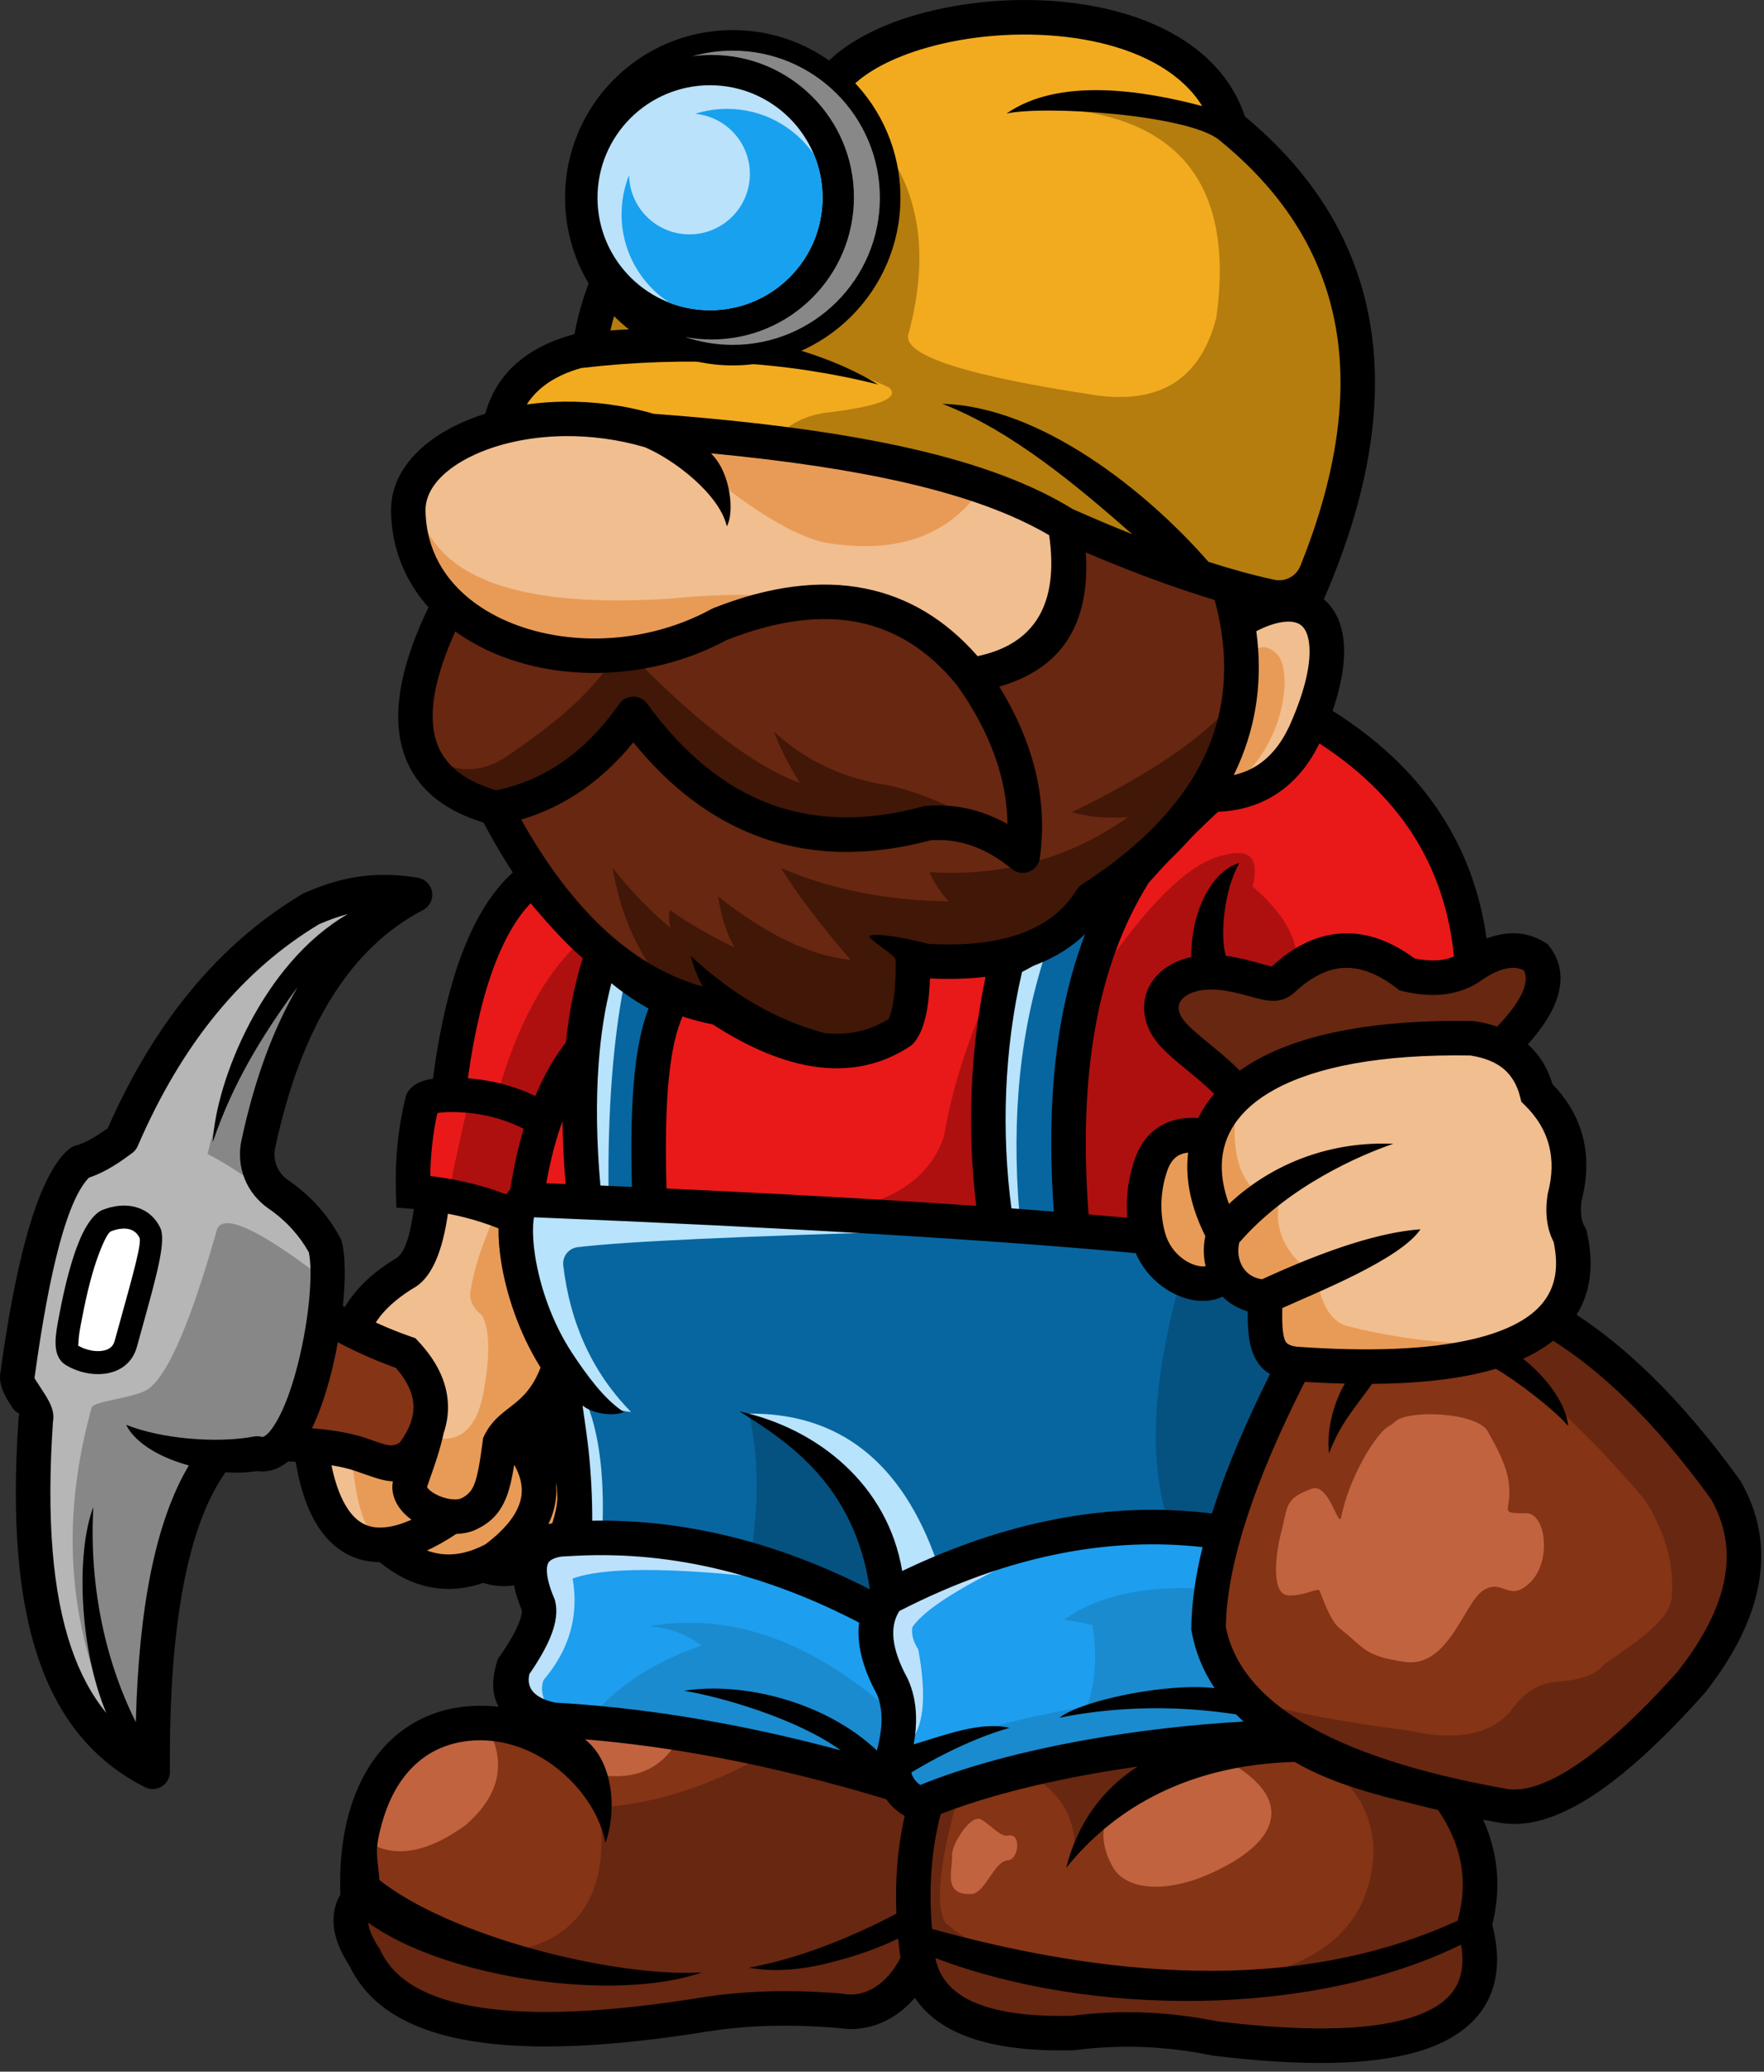 <?xml version="1.0" encoding="UTF-8" standalone="no"?> <svg xmlns="http://www.w3.org/2000/svg" xmlns:xlink="http://www.w3.org/1999/xlink" xmlns:serif="http://www.serif.com/" width="100%" height="100%" viewBox="0 0 126 148" version="1.1" xml:space="preserve" style="fill-rule:evenodd;clip-rule:evenodd;stroke-linejoin:round;stroke-miterlimit:2;"><rect x="0" y="0" width="126" height="148" fill="#333333" stroke="none"/> <g transform="matrix(1,0,0,1,76.392,85.519)"> <path d="M0,-18.699C-1.156,-17.905 -2.359,-17.141 -3.605,-16.496L-3.796,-16.397L-3.846,-16.187C-4.501,-13.373 -4.871,-10.479 -4.99,-7.592C-5.105,-4.773 -4.982,-1.929 -4.612,0.868L-4.562,1.245L-4.182,1.273C-3.173,1.346 -2.165,1.423 -1.156,1.502L-0.615,1.545L-0.653,1.003C-0.968,-3.42 -0.923,-7.959 -0.154,-12.336C0.232,-14.535 0.805,-16.701 1.612,-18.784L2.178,-20.244L0.905,-19.333C0.605,-19.119 0.303,-18.907 0,-18.699" style="fill:rgb(7,102,160);"></path> </g> <g transform="matrix(1,0,0,1,72.787,85.705)"> <path d="M0,-16.682L-0.191,-16.583L-0.241,-16.373C-0.896,-13.558 -1.266,-10.664 -1.385,-7.778C-1.5,-4.958 -1.377,-2.115 -1.007,0.682L-0.957,1.059L-0.577,1.087L-0.055,1.126C-0.027,1.096 0.002,1.067 0.03,1.035C-0.56,-5.936 0.085,-12.217 1.966,-17.808C1.323,-17.407 0.668,-17.027 0,-16.682" style="fill:rgb(183,227,252);"></path> </g> <g transform="matrix(1,0,0,1,32.058,85.883)"> <path d="M0,-6.907C-0.306,-6.896 -0.607,-6.877 -0.896,-6.829L-1.208,-6.777L-1.276,-6.468C-1.456,-5.642 -1.588,-4.807 -1.673,-3.967C-1.744,-3.273 -1.783,-2.576 -1.792,-1.879L-1.798,-1.46L-1.382,-1.408C-0.396,-1.288 0.582,-1.111 1.545,-0.87C2.356,-0.668 3.156,-0.418 3.938,-0.12L4.292,0.014L4.497,-0.303C4.561,-0.403 4.634,-0.496 4.718,-0.579L4.828,-0.688L4.851,-0.84C5.074,-2.28 5.376,-3.712 5.794,-5.108L5.906,-5.482L5.558,-5.658C3.821,-6.542 1.942,-6.921 0,-6.907" style="fill:rgb(174,16,15);"></path> </g> <g transform="matrix(1,0,0,1,31.161,84.621)"> <path d="M0,-5.566L-0.312,-5.514L-0.379,-5.205C-0.559,-4.379 -0.691,-3.545 -0.777,-2.704C-0.847,-2.01 -0.887,-1.313 -0.896,-0.616L-0.902,-0.197L-0.485,-0.146C0.013,-0.085 0.511,-0.009 1.005,0.081C1.292,-1.399 1.704,-3.288 2.242,-5.588C1.797,-5.629 1.349,-5.647 0.896,-5.644C0.59,-5.633 0.289,-5.614 0,-5.566" style="fill:rgb(233,25,25);"></path> </g> <g transform="matrix(1,0,0,1,40.643,82.528)"> <path d="M0,-2.432L-0.034,-4.982L-0.906,-2.585C-1.437,-1.127 -1.811,0.395 -2.083,1.923L-2.176,2.449L0.267,2.55L0.223,2.022C0.098,0.541 0.02,-0.945 0,-2.432" style="fill:rgb(233,25,25);"></path> </g> <g transform="matrix(1,0,0,1,109.179,76.763)"> <path d="M0,-7.809L-0.145,-7.876C-0.562,-8.069 -1.011,-8.126 -1.465,-8.064C-2.202,-7.965 -2.922,-7.589 -3.534,-7.183L-3.581,-7.148C-4.294,-6.625 -5.102,-6.323 -5.979,-6.206C-6.933,-6.079 -7.911,-6.181 -8.845,-6.4L-9.003,-6.437L-9.138,-6.541C-10.292,-7.435 -11.687,-8.148 -13.183,-8.083C-14.674,-8.019 -15.973,-7.198 -17.033,-6.204L-17.076,-6.164C-17.949,-5.435 -18.859,-5.779 -19.86,-6.054C-20.47,-6.222 -21.063,-6.371 -21.69,-6.465C-22.499,-6.587 -23.392,-6.582 -24.167,-6.291C-24.561,-6.142 -24.945,-5.909 -25.198,-5.563C-25.388,-5.304 -25.483,-4.993 -25.459,-4.672L-25.458,-4.644C-25.425,-4.283 -25.256,-3.941 -25.048,-3.649C-24.606,-3.031 -23.72,-2.35 -23.126,-1.862C-22.384,-1.251 -21.636,-0.637 -20.963,0.052L-20.683,0.339L-20.357,0.107C-19.934,-0.197 -19.489,-0.47 -19.032,-0.718C-14.773,-3.023 -8.766,-3.442 -4.024,-3.352L-3.954,-3.351L-3.927,-3.347C-3.405,-3.272 -2.89,-3.154 -2.391,-2.981L-2.108,-2.883L-1.901,-3.099C-1.152,-3.878 -0.317,-4.87 0.076,-5.889C0.3,-6.47 0.369,-7.098 0.074,-7.667L0,-7.809Z" style="fill:rgb(104,39,17);"></path> </g> <g transform="matrix(1,0,0,1,111.415,83.368)"> <path d="M0,5.191L-0.03,5.135C-0.244,4.724 -0.375,4.28 -0.44,3.822C-0.521,3.255 -0.5,2.672 -0.422,2.106L-0.415,2.051L-0.404,2.011C0.274,-0.565 -0.252,-2.869 -2.172,-4.745L-2.326,-4.896L-2.378,-5.103C-2.597,-5.976 -3.008,-6.77 -3.704,-7.355C-4.438,-7.974 -5.381,-8.281 -6.318,-8.424L-6.349,-8.429L-6.381,-8.43C-10.824,-8.501 -16.553,-8.131 -20.543,-5.971C-21.733,-5.327 -22.845,-4.471 -23.608,-3.339C-24.256,-2.378 -24.593,-1.297 -24.613,-0.14C-24.631,0.865 -24.416,1.863 -24.071,2.803L-23.828,3.468L-23.312,2.983C-20.906,0.717 -17.846,-0.675 -14.614,-1.079C-17.848,0.388 -21.053,2.558 -23.25,5.098L-23.324,5.184L-23.351,5.295C-23.398,5.496 -23.426,5.701 -23.432,5.907C-23.445,6.446 -23.311,6.992 -23.016,7.446C-22.728,7.891 -22.305,8.214 -21.802,8.378C-21.648,8.429 -21.49,8.465 -21.33,8.487L-21.194,8.506L-21.07,8.448C-18.192,7.123 -14.479,5.577 -11.167,5.063C-13.316,6.862 -18.011,8.746 -20.016,9.656L-20.283,9.777L-20.29,10.071C-20.306,10.789 -20.331,11.881 -20.067,12.554C-19.871,13.056 -19.381,13.226 -18.889,13.302L-18.87,13.305L-18.851,13.306C-14.82,13.594 -10.118,13.692 -6.16,12.771C-4.537,12.393 -2.741,11.767 -1.472,10.646C-0.474,9.765 0.088,8.648 0.183,7.318C0.233,6.627 0.158,5.929 0.013,5.253L0,5.191Z" style="fill:rgb(232,155,87);"></path> </g> <g transform="matrix(1,0,0,1,111.415,82.36)"> <path d="M0,6.199L-0.03,6.143C-0.244,5.732 -0.375,5.288 -0.44,4.83C-0.521,4.263 -0.5,3.68 -0.422,3.114L-0.415,3.059L-0.404,3.019C0.274,0.443 -0.252,-1.861 -2.172,-3.737L-2.326,-3.888L-2.378,-4.095C-2.597,-4.968 -3.008,-5.762 -3.704,-6.347C-4.438,-6.966 -5.381,-7.273 -6.318,-7.416L-6.349,-7.421L-6.381,-7.422C-10.824,-7.493 -16.553,-7.123 -20.543,-4.963C-21.513,-4.438 -22.432,-3.772 -23.151,-2.93C-23.424,-0.268 -22.961,1.613 -21.76,2.713C-19.648,1.198 -17.186,0.25 -14.614,-0.071C-16.468,0.77 -18.312,1.842 -19.962,3.082C-20.465,5.054 -19.878,6.761 -18.201,8.202C-15.937,7.275 -13.456,6.427 -11.167,6.071C-12.589,7.262 -15.127,8.491 -17.262,9.449C-16.89,11.071 -16.236,12.035 -15.3,12.341C-12.482,13.084 -9.316,13.534 -5.8,13.692C-4.275,13.306 -2.648,12.692 -1.472,11.654C-0.474,10.773 0.088,9.656 0.183,8.326C0.233,7.635 0.158,6.937 0.013,6.261L0,6.199Z" style="fill:rgb(241,190,143);"></path> </g> <g transform="matrix(1,0,0,1,122.614,116.936)"> <path d="M0,-10.084L-0.015,-10.105C-1.849,-12.633 -3.856,-15.078 -6.092,-17.261C-7.723,-18.855 -9.499,-20.33 -11.431,-21.546L-11.711,-21.722L-11.97,-21.517C-12.595,-21.021 -13.293,-20.618 -14.019,-20.289L-14.722,-19.97L-14.112,-19.495C-13.273,-18.842 -12.305,-17.849 -11.686,-16.768C-12.925,-17.835 -14.47,-18.936 -15.535,-19.551L-15.709,-19.651L-15.902,-19.595C-16.269,-19.485 -16.639,-19.389 -17.012,-19.302C-19.465,-18.73 -22.098,-18.556 -24.611,-18.537L-24.85,-18.535L-24.989,-18.341C-25.759,-17.26 -26.472,-16.383 -27.086,-15.383C-26.896,-16.274 -26.563,-17.148 -26.152,-17.851L-25.751,-18.534L-26.543,-18.554C-27.493,-18.577 -28.441,-18.62 -29.388,-18.679L-29.695,-18.698L-29.833,-18.424C-31.427,-15.287 -32.902,-12.012 -33.992,-8.662C-34.811,-6.143 -35.48,-3.38 -35.523,-0.718L-35.524,-0.669L-35.515,-0.621C-34.883,2.601 -32.514,4.884 -29.8,6.52C-25.608,9.048 -20.076,10.426 -15.284,11.287L-15.279,11.292L-15.135,11.317C-13.355,11.638 -11.363,10.599 -9.925,9.657C-7.189,7.865 -4.618,5.237 -2.445,2.81L-2.435,2.799L-2.426,2.786C-0.856,0.791 0.585,-1.589 1.04,-4.121C1.416,-6.211 1.058,-8.214 0.013,-10.061L0,-10.084Z" style="fill:rgb(104,39,17);"></path> </g> <g transform="matrix(1,0,0,1,109.602,122.569)"> <path d="M0,-23.471C-0.899,-24.155 -1.817,-24.776 -2.523,-25.184L-2.697,-25.284L-2.89,-25.228C-3.257,-25.118 -3.627,-25.022 -4,-24.935C-6.453,-24.364 -9.086,-24.189 -11.599,-24.17L-11.838,-24.168L-11.977,-23.974C-12.747,-22.893 -13.459,-22.016 -14.074,-21.016C-13.884,-21.908 -13.551,-22.782 -13.14,-23.484L-12.739,-24.167L-13.531,-24.187C-14.48,-24.21 -15.429,-24.253 -16.376,-24.312L-16.683,-24.331L-16.821,-24.057C-18.415,-20.92 -19.89,-17.645 -20.979,-14.295C-21.799,-11.776 -22.468,-9.013 -22.511,-6.351L-22.512,-6.302L-22.502,-6.254C-22.066,-4.03 -20.801,-2.253 -19.167,-0.827C-17.167,-0.189 -13.754,0.444 -8.93,1.074C-5.585,1.813 -3.19,1.363 -1.743,-0.279C-0.858,-1.534 0.173,-2.243 1.348,-2.404C3.27,-2.509 4.48,-2.934 4.98,-3.679C7.57,-5.436 9.691,-6.906 9.811,-8.471C10.041,-11.489 8.888,-13.788 7.917,-15.387C5.564,-18.199 2.925,-20.893 0,-23.471" style="fill:rgb(133,52,22);"></path> </g> <g transform="matrix(1,0,0,1,101.285,80.456)"> <path d="M0,-21.131C-1.844,-23.991 -4.39,-26.25 -7.264,-28.038L-7.507,-28.189L-7.752,-28.042C-9.693,-26.874 -11.517,-25.496 -13.233,-24.019C-15.495,-22.072 -17.601,-19.929 -19.584,-17.699L-19.61,-17.67L-19.631,-17.635C-21.655,-14.382 -22.873,-10.77 -23.533,-7.009C-24.302,-2.631 -24.33,1.914 -23.994,6.337L-23.963,6.733L-23.567,6.766C-22.645,6.844 -21.723,6.925 -20.802,7.008L-20.245,7.058L-20.294,6.501C-20.338,6.014 -20.343,5.523 -20.31,5.035C-20.253,4.205 -20.083,3.39 -19.821,2.601C-19.484,1.587 -18.898,0.743 -17.925,0.264C-17.244,-0.073 -16.482,-0.167 -15.73,-0.114L-15.415,-0.092L-15.276,-0.376C-15.123,-0.691 -14.947,-0.995 -14.75,-1.286C-14.583,-1.535 -14.4,-1.775 -14.205,-2.004L-13.927,-2.331L-14.229,-2.635C-14.844,-3.257 -15.528,-3.818 -16.204,-4.373C-16.927,-4.967 -17.858,-5.693 -18.402,-6.455C-18.771,-6.973 -19.027,-7.565 -19.085,-8.203C-19.15,-8.914 -18.96,-9.587 -18.539,-10.162C-18.109,-10.75 -17.487,-11.162 -16.812,-11.417C-16.578,-11.505 -16.337,-11.575 -16.093,-11.628L-15.722,-11.709L-15.725,-12.088C-15.735,-13.525 -15.443,-15.048 -14.766,-16.324C-14.516,-16.794 -14.17,-17.3 -13.745,-17.696C-14.347,-15.902 -14.615,-13.502 -14.172,-12.035L-14.084,-11.744L-13.782,-11.706C-13.711,-11.697 -13.639,-11.687 -13.568,-11.676C-12.884,-11.574 -12.231,-11.405 -11.566,-11.221L-10.33,-10.88L-10.139,-11.057C-8.802,-12.298 -7.212,-13.224 -5.354,-13.305C-3.566,-13.382 -1.944,-12.657 -0.53,-11.612L-0.447,-11.551L-0.346,-11.53C0.327,-11.392 1.037,-11.324 1.721,-11.415C2.078,-11.463 2.426,-11.555 2.755,-11.7L3.065,-11.836L3.032,-12.173C2.718,-15.386 1.751,-18.413 0,-21.131" style="fill:rgb(174,16,15);"></path> </g> <g transform="matrix(1,0,0,1,101.285,62.313)"> <path d="M0,-2.988C-1.844,-5.848 -4.39,-8.107 -7.264,-9.895L-7.507,-10.046L-7.752,-9.899C-9.693,-8.731 -11.517,-7.353 -13.233,-5.876C-15.495,-3.929 -17.601,-1.786 -19.584,0.444L-19.61,0.473L-19.631,0.508C-20.911,2.565 -21.869,4.767 -22.567,7.058C-19.046,1.962 -16.132,-0.8 -13.824,-1.228C-11.98,-1.726 -11.311,-0.979 -11.815,1.013C-9.833,2.732 -8.787,4.375 -8.675,5.943C-7.681,5.309 -6.576,4.891 -5.354,4.838C-3.566,4.761 -1.944,5.486 -0.53,6.531L-0.447,6.592L-0.346,6.613C0.327,6.751 1.037,6.819 1.721,6.728C2.078,6.68 2.426,6.588 2.755,6.443L3.065,6.307L3.032,5.97C2.718,2.757 1.751,-0.27 0,-2.988" style="fill:rgb(233,25,25);"></path> </g> <g transform="matrix(1,0,0,1,89.919,104.371)"> <path d="M0,-7.892C-0.321,-8.711 -0.336,-9.807 -0.328,-10.677L-0.324,-11.025L-0.786,-11.168C-1.341,-11.35 -1.847,-11.654 -2.269,-12.068L-2.502,-12.298L-2.798,-12.157C-3.379,-11.878 -4.051,-11.847 -4.676,-11.966C-5.388,-12.102 -6.078,-12.433 -6.656,-12.868C-7.403,-13.427 -7.998,-14.175 -8.372,-15.031L-8.482,-15.284L-8.757,-15.309C-14.84,-15.875 -20.943,-16.294 -27.042,-16.66C-35.275,-17.154 -43.518,-17.54 -51.76,-17.874L-52.165,-17.891L-52.238,-17.492C-52.278,-17.279 -52.296,-17.056 -52.307,-16.84C-52.345,-16.1 -52.274,-15.327 -52.161,-14.595C-51.779,-12.121 -50.814,-9.535 -49.438,-7.441L-49.239,-7.14L-49.237,-7.14C-48.493,-6.035 -47.571,-4.753 -46.53,-3.814C-47.097,-3.868 -47.704,-4.064 -48.01,-4.319L-48.945,-5.098L-48.771,-3.894C-48.62,-2.839 -48.451,-1.765 -48.342,-0.707C-48.171,0.944 -48.078,2.605 -48.085,4.266L-48.087,4.743L-47.61,4.735C-44.32,4.679 -41.031,5.071 -37.838,5.86C-34.422,6.703 -31.133,7.989 -28.002,9.587L-27.197,9.999L-27.327,9.104C-27.797,5.874 -29.004,3.004 -31.177,0.553C-32.068,-0.452 -33.04,-1.297 -34.073,-2.069C-29.93,-0.25 -26.718,3.255 -25.938,7.939L-25.836,8.552L-25.275,8.284C-21.826,6.63 -18.198,5.346 -14.438,4.622C-10.792,3.918 -7.093,3.761 -3.407,4.217L-3.02,4.265L-2.903,3.893C-2.854,3.738 -2.805,3.583 -2.754,3.427C-1.704,0.197 -0.303,-2.962 1.215,-5.998L1.412,-6.391L1.032,-6.612C0.521,-6.909 0.214,-7.344 0,-7.892" style="fill:rgb(5,82,128);"></path> </g> <g transform="matrix(1,0,0,1,83.263,107.901)"> <path d="M0,-16.397C-0.747,-16.957 -1.341,-17.705 -1.715,-18.56L-1.826,-18.813L-2.101,-18.838C-8.184,-19.404 -14.287,-19.824 -20.385,-20.189C-28.619,-20.684 -36.862,-21.07 -45.104,-21.404L-45.508,-21.42L-45.582,-21.022C-45.622,-20.808 -45.64,-20.585 -45.65,-20.369C-45.688,-19.629 -45.618,-18.856 -45.505,-18.125C-45.123,-15.651 -44.158,-13.064 -42.782,-10.97L-42.583,-10.669L-42.581,-10.669C-41.837,-9.564 -40.915,-8.283 -39.874,-7.343C-40.441,-7.397 -41.048,-7.593 -41.354,-7.848L-42.289,-8.627L-42.115,-7.423C-41.963,-6.369 -41.795,-5.294 -41.686,-4.237C-41.515,-2.585 -41.422,-0.924 -41.429,0.737L-41.431,1.213L-40.954,1.206C-37.664,1.15 -34.375,1.541 -31.182,2.331C-30.64,2.464 -30.101,2.609 -29.565,2.765C-29.043,-0.879 -29.109,-4.092 -29.765,-6.873C-28.917,-6.482 -28.121,-6.051 -27.376,-5.581C-23.253,-3.756 -20.059,-0.259 -19.282,4.41L-19.18,5.023L-18.619,4.754C-15.17,3.101 -11.542,1.817 -7.782,1.092C-5.18,0.59 -2.551,0.367 0.08,0.446C-1.192,-3.636 -0.924,-9.072 0.886,-15.859C0.572,-16.009 0.273,-16.191 0,-16.397" style="fill:rgb(7,102,160);"></path> </g> <g transform="matrix(1,0,0,1,53.458,112.86)"> <path d="M0,-11.87C0.897,-11.454 1.738,-10.996 2.522,-10.497C6.601,-8.662 9.751,-5.183 10.523,-0.55L10.625,0.064L11.186,-0.205C11.94,-0.566 12.703,-0.91 13.473,-1.234C10.987,-8.389 6.496,-11.934 0,-11.87" style="fill:rgb(183,227,252);"></path> </g> <g transform="matrix(1,0,0,1,40.974,109.114)"> <path d="M0,-9.841L0.174,-8.637C0.326,-7.582 0.494,-6.508 0.604,-5.45C0.774,-3.799 0.867,-2.138 0.86,-0.477L0.858,0L1.335,-0.008C1.578,-0.012 1.819,-0.014 2.062,-0.013C2.198,-3.921 1.78,-6.973 0.807,-9.169L0,-9.841Z" style="fill:rgb(183,227,252);"></path> </g> <g transform="matrix(1,0,0,1,41.252,98.251)"> <path d="M0,-9.15C3.305,-9.558 11.735,-9.945 25.29,-10.313C24.068,-10.391 22.847,-10.467 21.625,-10.54C13.392,-11.034 5.149,-11.421 -3.093,-11.754L-3.498,-11.771L-3.571,-11.372C-3.611,-11.159 -3.629,-10.936 -3.64,-10.72C-3.678,-9.98 -3.607,-9.207 -3.494,-8.475C-3.112,-6.002 -2.147,-3.415 -0.771,-1.321L-0.572,-1.02L-0.57,-1.02C0.133,0.026 0.997,1.229 1.969,2.151C2.677,2.418 3.295,2.576 3.823,2.621C1.089,-0.171 -0.525,-3.663 -1.019,-7.851C-1.094,-8.489 -0.638,-9.071 0,-9.15" style="fill:rgb(183,227,252);"></path> </g> <g transform="matrix(1,0,0,1,86.454,83.536)"> <path d="M0,5.705C0.007,5.424 0.04,5.144 0.098,4.87L0.132,4.709L0.059,4.564C-0.7,3.05 -1.211,1.376 -1.181,-0.33C-1.176,-0.6 -1.158,-0.869 -1.125,-1.137L-1.056,-1.719L-1.639,-1.658C-1.908,-1.629 -2.173,-1.564 -2.417,-1.443C-2.999,-1.156 -3.341,-0.598 -3.539,-0.001C-3.76,0.665 -3.899,1.354 -3.947,2.054C-4.007,2.927 -3.919,3.796 -3.693,4.641C-3.467,5.481 -2.971,6.223 -2.274,6.745C-1.881,7.04 -1.417,7.271 -0.932,7.363C-0.714,7.404 -0.478,7.424 -0.258,7.384L0.227,7.297L0.114,6.817C0.028,6.453 -0.009,6.079 0,5.705" style="fill:rgb(232,155,87);"></path> </g> <g transform="matrix(1,0,0,1,38.987,96.368)"> <path d="M0,1.052C-1.365,-1.143 -2.344,-3.801 -2.739,-6.357C-2.854,-7.095 -2.926,-7.858 -2.915,-8.606L-2.91,-8.927L-3.208,-9.046C-4.037,-9.378 -4.89,-9.65 -5.757,-9.866C-6.138,-9.961 -6.521,-10.046 -6.907,-10.12L-7.388,-10.212L-7.458,-9.727C-7.668,-8.253 -8.164,-5.801 -9.48,-4.873L-9.547,-4.832C-10.234,-4.425 -10.904,-3.948 -11.49,-3.388L-11.498,-3.388L-11.635,-3.252C-11.975,-2.913 -12.283,-2.542 -12.54,-2.136L-12.828,-1.683L-12.34,-1.461C-11.496,-1.076 -10.634,-0.728 -9.757,-0.424L-9.578,-0.361L-9.448,-0.222C-8.391,0.907 -7.565,2.264 -7.465,3.841C-7.42,4.539 -7.521,5.227 -7.747,5.889L-7.756,5.915L-7.762,5.943C-7.983,6.994 -8.331,8.011 -8.689,9.023C-8.771,9.255 -8.859,9.492 -8.934,9.729L-8.99,9.908L-8.906,10.077C-8.796,10.298 -8.571,10.482 -8.372,10.62C-8.018,10.865 -7.597,11.04 -7.178,11.137C-6.795,11.226 -6.354,11.264 -5.971,11.15L-5.943,11.141L-5.916,11.129C-5.32,10.865 -4.934,10.479 -4.69,9.876C-4.316,8.952 -4.175,7.604 -4.04,6.613L-4.024,6.493L-3.967,6.378C-3.557,5.537 -3.006,5.099 -2.293,4.546C-1.143,3.656 -0.49,2.916 0.051,1.527L0.102,1.398L0.044,1.121L0,1.052Z" style="fill:rgb(232,155,87);"></path> </g> <g transform="matrix(1,0,0,1,33.23,102.727)"> <path d="M0,-16.225C-0.381,-16.32 -0.765,-16.405 -1.15,-16.479L-1.631,-16.571L-1.701,-16.086C-1.911,-14.612 -2.407,-12.16 -3.724,-11.232L-3.79,-11.191C-4.478,-10.784 -5.147,-10.307 -5.733,-9.747L-5.741,-9.747L-5.878,-9.611C-6.218,-9.272 -6.526,-8.901 -6.783,-8.496L-7.071,-8.042L-6.583,-7.82C-5.739,-7.435 -4.877,-7.087 -4,-6.783L-3.821,-6.72L-3.691,-6.581C-2.634,-5.452 -1.809,-4.095 -1.708,-2.518C-1.664,-1.82 -1.765,-1.132 -1.99,-0.47L-1.999,-0.444L-2.005,-0.416C-2.035,-0.275 -2.067,-0.133 -2.101,0.007C-0.146,0.346 1.025,-0.956 1.414,-3.903C1.778,-6.167 1.713,-7.778 1.221,-8.733C0.57,-9.254 0.287,-9.821 0.371,-10.433C0.58,-11.899 1.124,-13.625 2.001,-15.615C1.346,-15.853 0.677,-16.056 0,-16.225" style="fill:rgb(241,190,143);"></path> </g> <g transform="matrix(1,0,0,1,28.599,106.893)"> <path d="M0,-0.032C-0.107,-0.339 -0.139,-0.658 -0.078,-0.979L0.025,-1.521L-0.527,-1.533C-1.163,-1.547 -2.02,-1.885 -2.619,-2.094L-3.036,-2.24C-3.619,-2.444 -4.241,-2.576 -4.85,-2.673L-5.517,-2.779L-5.381,-2.117C-5.148,-0.98 -4.771,0.264 -4.104,1.228C-3.75,1.739 -3.298,2.185 -2.727,2.446C-2.166,2.701 -1.547,2.747 -0.941,2.674C-0.279,2.593 0.375,2.372 0.982,2.1L1.716,1.771L1.066,1.296C0.61,0.963 0.189,0.509 0,-0.032" style="fill:rgb(232,155,87);"></path> </g> <g transform="matrix(1,0,0,1,23.749,109.45)"> <path d="M0,-5.229L-0.667,-5.335L-0.531,-4.673C-0.298,-3.537 0.079,-2.292 0.745,-1.329C1.1,-0.817 1.551,-0.372 2.123,-0.111C2.355,-0.004 2.599,0.065 2.846,0.106C2.164,-0.617 1.69,-2.292 1.424,-4.921C0.958,-5.056 0.475,-5.153 0,-5.229" style="fill:rgb(241,190,143);"></path> </g> <g transform="matrix(1,0,0,1,36.474,111.637)"> <path d="M0,-8.384L-0.208,-7.065C-0.325,-6.32 -0.47,-5.518 -0.754,-4.817C-1.18,-3.764 -1.793,-3.159 -2.84,-2.713L-2.903,-2.691C-3.214,-2.582 -3.554,-2.53 -3.893,-2.52L-4.027,-2.517L-4.139,-2.443C-4.787,-2.012 -5.465,-1.616 -6.173,-1.291L-7.2,-0.818L-6.138,-0.428C-5.789,-0.3 -5.428,-0.208 -5.059,-0.16C-3.841,0 -2.664,-0.329 -1.591,-0.892L-1.557,-0.909L-1.526,-0.933C-0.299,-1.86 1.062,-3.186 1.243,-4.799C1.338,-5.653 1.079,-6.486 0.66,-7.223L0,-8.384Z" style="fill:rgb(232,155,87);"></path> </g> <g transform="matrix(1,0,0,1,39.724,102.794)"> <path d="M0,-1.543L-0.145,-2.494L-0.803,-1.793C-1.112,-1.463 -1.448,-1.175 -1.802,-0.896L-2.469,-0.369L-1.668,-0.087C-1.261,0.056 -0.862,0.232 -0.492,0.455L0.331,0.951L0.213,-0.002C0.15,-0.517 0.078,-1.03 0,-1.543"></path> </g> <g transform="matrix(1,0,0,1,40.244,108.769)"> <path d="M0,-2.525L-0.001,-2.546L-0.004,-2.567C-0.022,-2.691 -0.046,-2.813 -0.076,-2.934L-0.182,-3.354L-1.036,-3.208L-0.995,-2.775C-0.962,-2.439 -0.965,-2.101 -1.002,-1.764C-1.068,-1.178 -1.239,-0.617 -1.495,-0.086L-1.935,0.829L-0.954,0.569C-0.87,0.546 -0.786,0.527 -0.701,0.509L-0.438,0.454L-0.354,0.199C-0.149,-0.417 0.003,-1.067 0.034,-1.716L0.035,-1.736L0.034,-1.754C0.025,-2.011 0.014,-2.268 0,-2.525" style="fill:rgb(232,155,87);"></path> </g> <g transform="matrix(1,0,0,1,28.552,101.832)"> <path d="M0,-4.507L-0.114,-4.548C-1.028,-4.875 -1.926,-5.246 -2.806,-5.657C-3.278,-5.878 -3.746,-6.11 -4.207,-6.352L-4.771,-6.648L-4.884,-6.021C-5.047,-5.113 -5.248,-4.21 -5.491,-3.32C-5.799,-2.196 -6.181,-1.049 -6.689,0.002L-6.985,0.614L-6.307,0.671C-5.87,0.707 -5.433,0.753 -4.998,0.812C-4.157,0.928 -3.289,1.095 -2.487,1.376L-2.069,1.522C-1.249,1.809 -0.52,2.141 0.275,1.603L0.342,1.558L0.39,1.493C1.033,0.617 1.51,-0.418 1.439,-1.528C1.37,-2.626 0.789,-3.604 0.08,-4.415L0,-4.507Z" style="fill:rgb(133,52,22);"></path> </g> <g transform="matrix(1,0,0,1,22.603,123.555)"> <path d="M0,-57.956L-0.028,-57.944L-0.055,-57.928C-2.907,-56.216 -5.38,-54.017 -7.489,-51.45C-9.858,-48.566 -11.719,-45.284 -13.195,-41.864C-13.257,-41.72 -13.36,-41.599 -13.493,-41.516L-13.51,-41.505L-13.526,-41.494C-14.042,-41.106 -14.583,-40.735 -15.147,-40.423C-15.543,-40.204 -15.96,-40.011 -16.392,-39.87L-16.5,-39.834L-16.58,-39.753C-18.915,-37.382 -20.161,-28.389 -20.598,-25.201L-20.607,-25.139L-20.608,-25.11C-20.614,-24.864 -20.149,-24.245 -20.013,-24.035C-19.652,-23.482 -19.15,-22.777 -19.278,-22.078L-19.283,-22.052L-19.285,-22.025C-19.641,-16.834 -19.658,-10.671 -17.958,-5.692C-17.366,-3.955 -16.537,-2.304 -15.371,-0.879L-13.322,1.625L-14.578,-1.357C-15.553,-3.668 -16.232,-7.216 -16.255,-10.473C-15.864,-6.946 -14.895,-3.469 -13.319,-0.316L-12.48,1.363L-12.434,-0.512C-12.345,-4.066 -12.07,-7.717 -11.357,-11.205C-10.838,-13.737 -10.041,-16.391 -8.712,-18.624L-8.398,-19.152L-8.991,-19.314C-9.959,-19.579 -11.265,-20.081 -12.203,-20.829C-9.725,-20.193 -6.621,-20.047 -4.374,-20.468C-4.255,-20.491 -4.134,-20.485 -4.018,-20.451L-3.979,-20.439L-3.939,-20.435C-3.869,-20.427 -3.797,-20.431 -3.729,-20.448C-3.131,-20.592 -2.642,-21.413 -2.364,-21.912C-1.766,-22.987 -1.34,-24.261 -1.016,-25.444C-0.386,-27.747 0.375,-31.88 -0.082,-34.172L-0.096,-34.245L-0.132,-34.309C-0.48,-34.932 -0.896,-35.512 -1.374,-36.042C-1.901,-36.627 -2.496,-37.144 -3.144,-37.59C-3.843,-38.072 -4.385,-38.736 -4.699,-39.527C-5.012,-40.314 -5.075,-41.172 -4.897,-41.999C-4.1,-45.723 -2.882,-49.49 -0.945,-52.786L-0.725,-53.162L-1.445,-53.654L-1.715,-53.312C-1.913,-53.061 -2.104,-52.805 -2.289,-52.544C-3.659,-50.599 -4.877,-48.689 -5.916,-46.662C-4.999,-49.266 -3.585,-51.835 -2.136,-53.699C-0.865,-55.333 0.672,-56.809 2.474,-57.848L5.481,-59.581L2.122,-58.705C1.395,-58.515 0.691,-58.254 0,-57.956" style="fill:rgb(135,135,135);"></path> </g> <g transform="matrix(1,0,0,1,22.603,122.856)"> <path d="M0,-57.257L-0.028,-57.245L-0.055,-57.229C-2.907,-55.517 -5.38,-53.318 -7.489,-50.751C-9.858,-47.867 -11.719,-44.585 -13.195,-41.165C-13.257,-41.021 -13.36,-40.9 -13.493,-40.817L-13.51,-40.806L-13.526,-40.795C-14.042,-40.407 -14.583,-40.036 -15.147,-39.724C-15.543,-39.505 -15.96,-39.312 -16.392,-39.171L-16.5,-39.135L-16.58,-39.054C-18.915,-36.683 -20.161,-27.69 -20.598,-24.502L-20.607,-24.44L-20.608,-24.411C-20.614,-24.165 -20.149,-23.546 -20.013,-23.336C-19.652,-22.783 -19.15,-22.078 -19.278,-21.379L-19.283,-21.353L-19.285,-21.326C-19.641,-16.135 -19.658,-9.972 -17.958,-4.993C-17.366,-3.256 -16.537,-1.605 -15.371,-0.18L-13.894,1.625C-17.732,-6.125 -18.404,-13.837 -16.048,-22.333C-15.817,-22.726 -13.421,-22.97 -12.416,-23.415C-10.919,-23.91 -9.142,-27.799 -7.084,-35.084C-6.57,-36.132 -4.19,-35.052 0.057,-31.846C0.055,-32.446 0.013,-33 -0.082,-33.473L-0.096,-33.546L-0.132,-33.61C-0.48,-34.233 -0.896,-34.813 -1.374,-35.343C-1.901,-35.928 -2.496,-36.445 -3.144,-36.891C-3.699,-37.275 -4.156,-37.772 -4.477,-38.357C-5.693,-39.227 -6.794,-39.914 -7.779,-40.416C-7.195,-42.864 -6.429,-45.116 -5.457,-47.164C-4.561,-49.343 -3.361,-51.424 -2.136,-53C-0.865,-54.634 0.672,-56.11 2.474,-57.149L5.481,-58.882L2.122,-58.006C1.395,-57.816 0.691,-57.555 0,-57.257" style="fill:rgb(182,182,182);"></path> </g> <g transform="matrix(1,0,0,1,63.686,140.075)"> <path d="M0,-11.805L-0.093,-11.936L-0.247,-11.983C-4.234,-13.194 -8.283,-14.212 -12.379,-14.983C-15.517,-15.574 -18.684,-16.017 -21.867,-16.284L-23.41,-16.412L-22.195,-15.451C-20.778,-14.329 -20.297,-12.112 -20.504,-10.21C-22.018,-13.74 -26.016,-16.398 -29.816,-16.203C-31.405,-16.122 -32.885,-15.6 -34.104,-14.569C-35.41,-13.464 -36.249,-11.933 -36.745,-10.315C-37.047,-9.33 -37.286,-8.39 -37.214,-7.354C-37.176,-6.814 -37.088,-6.277 -37.051,-5.733L-37.037,-5.527L-36.875,-5.399C-32.67,-2.068 -24.093,0.544 -17.538,1.183C-23.972,1.824 -32.775,0.042 -37.113,-3.101L-37.964,-3.716L-37.848,-2.628C-37.762,-1.921 -37.377,-1.212 -36.989,-0.633L-36.95,-0.575L-36.929,-0.529C-35.656,2.238 -32.46,3.309 -29.673,3.768C-24.563,4.607 -18.364,3.884 -13.289,3.055L-13.255,3.05L-13.243,3.046C-11.715,2.814 -10.171,2.693 -8.627,2.656C-6.956,2.615 -5.283,2.673 -3.617,2.812L-3.52,2.829C-2.598,2.995 -1.682,2.769 -0.894,2.26C-0.05,1.716 0.59,0.894 1.045,0.008L1.113,-0.123L1.092,-0.269C1.029,-0.722 0.976,-1.176 0.931,-1.631L0.866,-2.299L0.262,-2.006C-0.869,-1.457 -2.049,-1.014 -3.255,-0.66C-4.371,-0.334 -5.486,-0.059 -6.613,0.087C-4.124,-0.69 -1.679,-1.766 0.561,-2.951L0.821,-3.09L0.809,-3.384C0.773,-4.257 0.774,-5.131 0.818,-6.004C0.89,-7.429 1.076,-8.846 1.39,-10.238L1.465,-10.569L1.173,-10.743C0.712,-11.016 0.31,-11.365 0,-11.805" style="fill:rgb(104,39,17);"></path> </g> <g transform="matrix(1,0,0,1,41.819,128.952)"> <path d="M0,-5.16L-1.543,-5.289L-0.329,-4.328C0.819,-3.42 1.352,-1.793 1.404,-0.197C1.437,-0.085 1.461,0.024 1.477,0.129C4.976,-0.135 8.578,-1.276 12.282,-3.295C11.354,-3.495 10.422,-3.683 9.488,-3.859C6.35,-4.45 3.183,-4.893 0,-5.16" style="fill:rgb(133,52,22);"></path> </g> <g transform="matrix(1,0,0,1,33.87,139.175)"> <path d="M0,-15.303C-1.589,-15.222 -3.069,-14.699 -4.288,-13.668C-5.594,-12.564 -6.433,-11.032 -6.929,-9.414C-7.231,-8.43 -7.47,-7.49 -7.398,-6.453C-7.36,-5.913 -7.272,-5.376 -7.235,-4.832L-7.221,-4.626L-7.059,-4.498C-4.717,-2.643 -1.018,-1.011 2.932,0.181C7.688,-0.772 9.696,-4.179 8.957,-10.039C7.237,-13.198 3.533,-15.484 0,-15.303" style="fill:rgb(133,52,22);"></path> </g> <g transform="matrix(1,0,0,1,33.87,132.718)"> <path d="M0,-8.846C-1.589,-8.765 -3.069,-8.242 -4.288,-7.211C-5.594,-6.107 -6.433,-4.575 -6.929,-2.957C-7.131,-2.297 -7.305,-1.657 -7.376,-0.994C-5.501,0.021 -3.249,-0.421 -0.621,-2.323C1.653,-4.299 2.259,-6.464 1.199,-8.815C0.799,-8.855 0.398,-8.867 0,-8.846" style="fill:rgb(193,99,63);"></path> </g> <g transform="matrix(1,0,0,1,40.276,127.15)"> <path d="M0,-3.487L1.215,-2.526C1.89,-1.991 2.353,-1.208 2.63,-0.328C5.069,0 6.857,-0.752 7.995,-2.581C5.854,-2.915 3.703,-3.177 1.543,-3.358L0,-3.487Z" style="fill:rgb(193,99,63);"></path> </g> <g transform="matrix(1,0,0,1,104.728,145.826)"> <path d="M0,-7.597L-0.565,-7.321C-11.129,-2.138 -26.853,-2.226 -37.749,-6.378L-38.538,-6.679L-38.374,-5.851C-38.054,-4.235 -37.016,-3.135 -35.543,-2.446C-33.392,-1.438 -30.508,-1.293 -28.17,-1.349L-28.146,-1.349L-28.122,-1.352C-24.705,-1.789 -21.283,-1.65 -17.905,-0.968L-17.887,-0.964L-17.869,-0.962C-13.764,-0.46 -8.12,0 -4.097,-1.155C-3,-1.469 -1.85,-1.958 -1.021,-2.764C-0.34,-3.426 0.047,-4.245 0.162,-5.188C0.234,-5.782 0.199,-6.388 0.102,-6.977L0,-7.597Z" style="fill:rgb(104,39,17);"></path> </g> <g transform="matrix(1,0,0,1,103.103,139.454)"> <path d="M0,-10.411L-0.101,-10.559L-0.276,-10.601C-3.632,-11.406 -7.39,-12.232 -10.393,-13.986L-10.508,-14.054L-10.642,-14.05C-16.445,-13.886 -21.722,-12.033 -25.755,-8.034C-24.87,-9.995 -23.502,-11.611 -21.605,-12.854L-19.86,-13.998L-21.926,-13.708C-23.04,-13.552 -24.15,-13.375 -25.257,-13.177C-28.885,-12.525 -32.641,-11.63 -36.082,-10.295L-36.305,-10.208L-36.365,-9.977C-36.762,-8.451 -36.989,-6.888 -37.068,-5.313C-37.13,-4.08 -37.102,-2.843 -36.999,-1.611L-36.972,-1.287L-36.658,-1.2C-24.444,2.174 -10.657,3.643 1.207,-1.814L1.405,-1.905L1.471,-2.146C1.871,-3.605 1.969,-5.097 1.671,-6.583C1.394,-7.97 0.798,-9.249 0,-10.411" style="fill:rgb(104,39,17);"></path> </g> <g transform="matrix(1,0,0,1,95.435,140.183)"> <path d="M0,-13.42C-0.952,-13.79 -1.869,-14.215 -2.725,-14.715L-2.831,-14.777L-2.85,-14.782L-2.974,-14.778C-8.696,-14.616 -13.906,-12.813 -17.917,-8.93C-18.184,-8.562 -18.437,-8.178 -18.679,-7.777C-18.552,-10.048 -19.467,-11.825 -21.422,-13.11L-21.463,-13.115C-23.37,-12.673 -25.27,-12.147 -27.098,-11.508C-28.354,-6.929 -28.626,-4.037 -27.914,-2.832C-27.068,-2.059 -25.987,-1.395 -24.671,-0.837C-18.562,0.559 -12.175,1.362 -5.917,0.993C-0.239,-0.209 2.629,-3.3 2.688,-8.28C2.476,-10.526 1.58,-12.24 0,-13.42" style="fill:rgb(133,52,22);"></path> </g> <g transform="matrix(-0.665,-0.747,-0.747,0.665,80.123,131.957)"> <path d="M-0.628,-9.779C1.029,-6.92 2.041,-3.827 2.238,-0.548C1.784,0.388 0.839,1.089 -0.628,1.423C-2.392,1.824 -4.62,0.021 -5.74,-3.856C-7.297,-9.251 -5.179,-11.327 -0.628,-9.779" style="fill:rgb(193,99,63);"></path> </g> <g transform="matrix(1,0,0,1,71.988,133.839)"> <path d="M0,-2.705C-0.507,-2.581 -1.246,-3.481 -1.9,-3.848C-2.656,-4.272 -4.032,-2.069 -3.986,-1.271C-3.927,-0.246 -4.687,1.567 -2.599,1.468C-1.61,1.421 -1.008,-0.853 -0.007,-0.934C0.81,-1.001 0.979,-2.943 0,-2.705" style="fill:rgb(193,99,63);"></path> </g> <g transform="matrix(1,0,0,1,63.039,115.837)"> <path d="M0,4.968L-0.009,4.951C-0.78,3.52 -1.422,1.798 -1.209,0.144L-1.167,-0.179L-1.457,-0.33C-4.591,-1.961 -7.891,-3.27 -11.323,-4.118C-14.808,-4.977 -18.372,-5.344 -21.958,-5.155L-22.962,-5.102L-22.985,-5.098C-23.22,-5.063 -23.457,-5.007 -23.675,-4.914C-23.902,-4.818 -24.112,-4.677 -24.248,-4.468C-24.394,-4.242 -24.441,-3.969 -24.445,-3.704C-24.456,-2.97 -24.162,-2.133 -23.88,-1.465L-23.857,-1.41L-23.843,-1.358C-23.65,-0.62 -23.862,0.209 -24.14,0.898C-24.505,1.804 -25.061,2.696 -25.613,3.499L-25.664,3.572L-25.684,3.66C-26.034,5.198 -24.844,5.948 -23.51,6.254L-23.472,6.262L-23.433,6.265C-19.411,6.49 -15.408,7.006 -11.45,7.75C-8.647,8.278 -5.865,8.92 -3.11,9.659L-0.68,10.312L-2.714,8.83C-4.658,7.414 -7.663,6.167 -10.472,5.341C-6.888,5.698 -3.183,7.239 -0.715,9.568L-0.081,10.166L0.083,9.213L0.098,9.139C0.292,8.381 0.42,7.576 0.394,6.783C0.374,6.164 0.259,5.552 0.007,4.985L0,4.968Z" style="fill:rgb(26,139,207);"></path> </g> <g transform="matrix(1,0,0,1,63.384,110.775)"> <path d="M0,11.259C-0.058,10.842 -0.166,10.434 -0.338,10.046L-0.345,10.03L-0.354,10.013C-1.125,8.581 -1.767,6.86 -1.555,5.205L-1.513,4.882L-1.802,4.732C-4.937,3.101 -8.236,1.791 -11.668,0.944C-15.153,0.084 -18.717,-0.282 -22.303,-0.094L-23.308,-0.041L-23.331,-0.037C-23.565,-0.002 -23.802,0.055 -24.021,0.148C-24.248,0.243 -24.457,0.385 -24.593,0.594C-24.739,0.82 -24.786,1.093 -24.79,1.358C-24.801,2.091 -24.507,2.929 -24.225,3.597L-24.202,3.652L-24.188,3.703C-23.995,4.442 -24.208,5.271 -24.485,5.959C-24.851,6.865 -25.406,7.757 -25.958,8.561L-26.009,8.634L-26.029,8.722C-26.379,10.26 -25.189,11.01 -23.855,11.316L-23.817,11.323L-23.778,11.326C-22.802,11.381 -21.828,11.452 -20.854,11.541C-18.967,9.451 -16.443,7.868 -13.286,6.79C-14.296,5.987 -15.532,5.523 -16.995,5.4C-11.284,4.423 -5.619,6.376 0,11.259" style="fill:rgb(29,158,239);"></path> </g> <g transform="matrix(1,0,0,1,41.081,121.795)"> <path d="M0,-11.113L-1.005,-11.06L-1.028,-11.056C-1.262,-11.021 -1.499,-10.965 -1.718,-10.872C-1.945,-10.776 -2.154,-10.634 -2.29,-10.426C-2.436,-10.2 -2.483,-9.926 -2.487,-9.662C-2.498,-8.928 -2.205,-8.091 -1.922,-7.423L-1.899,-7.368L-1.886,-7.316C-1.692,-6.578 -1.905,-5.749 -2.182,-5.06C-2.548,-4.154 -3.104,-3.262 -3.656,-2.459L-3.707,-2.385L-3.727,-2.298C-4.041,-0.917 -3.112,-0.171 -1.955,0.188C-2.362,-0.539 -2.466,-1.186 -2.266,-1.756C-0.409,-3.941 0.287,-6.363 -0.18,-9.02C2.047,-9.846 6.861,-9.839 14.261,-8.997C13.07,-9.411 11.861,-9.773 10.634,-10.076C7.15,-10.935 3.585,-11.301 0,-11.113" style="fill:rgb(188,225,252);"></path> </g> <g transform="matrix(1,0,0,1,88.627,115.58)"> <path d="M0,6.57L-0.108,6.461L-0.26,6.437C-3.059,5.998 -5.95,5.878 -8.802,6.094C-7.992,5.912 -7.234,5.777 -6.709,5.697C-5.209,5.471 -3.435,5.304 -1.926,5.486L-0.919,5.607L-1.481,4.763C-2.269,3.58 -2.797,2.284 -3.054,0.884L-3.066,0.817L-3.065,0.747C-3.046,-1.163 -2.731,-3.09 -2.276,-4.943L-2.149,-5.459L-2.678,-5.519C-6.08,-5.899 -9.5,-5.729 -12.859,-5.08C-16.958,-4.29 -20.893,-2.805 -24.601,-0.903L-24.712,-0.846L-24.78,-0.74C-25.83,0.895 -25.073,2.968 -24.233,4.514L-24.2,4.581C-23.858,5.333 -23.692,6.153 -23.665,6.993C-23.643,7.649 -23.705,8.307 -23.821,8.953L-23.956,9.699L-23.229,9.484C-22.122,9.157 -20.764,8.669 -19.435,8.399C-20.959,9.049 -22.462,9.849 -23.776,10.651L-24.071,10.831L-23.985,11.166C-23.953,11.293 -23.909,11.417 -23.853,11.535C-23.698,11.857 -23.456,12.117 -23.166,12.321L-22.956,12.469L-22.719,12.373C-19.042,10.876 -14.951,9.893 -11.051,9.193C-7.334,8.526 -3.545,8.089 0.225,7.877L1.331,7.814L0.514,7.065C0.338,6.905 0.167,6.739 0,6.57" style="fill:rgb(26,139,207);"></path> </g> <g transform="matrix(1,0,0,1,75.768,124.461)"> <path d="M0,-13.961C-4.099,-13.171 -8.034,-11.686 -11.742,-9.783L-11.854,-9.727L-11.921,-9.62C-12.971,-7.985 -12.214,-5.912 -11.375,-4.366L-11.341,-4.3C-10.999,-3.548 -10.833,-2.728 -10.806,-1.888C-10.784,-1.232 -10.846,-0.573 -10.962,0.072L-11.097,0.818L-10.37,0.603C-9.51,0.349 -8.5,-0.002 -7.469,-0.273C-5.176,-1.113 -2.061,-1.878 1.879,-2.567C2.487,-4.248 2.616,-6.18 2.266,-8.363C1.805,-8.481 1.135,-8.609 0.256,-8.75C2.617,-10.44 5.871,-11.18 10.021,-10.972C10.159,-11.934 10.353,-12.888 10.583,-13.823L10.709,-14.34L10.181,-14.399C6.779,-14.779 3.358,-14.609 0,-13.961" style="fill:rgb(29,158,239);"></path> </g> <g transform="matrix(1,0,0,1,73.618,124.614)"> <path d="M0,-13.634C-3.328,-12.788 -6.538,-11.504 -9.592,-9.937L-9.704,-9.88L-9.772,-9.774C-10.821,-8.139 -10.064,-6.066 -9.225,-4.52L-9.192,-4.453C-8.85,-3.701 -8.684,-2.881 -8.656,-2.041C-8.635,-1.385 -8.696,-0.727 -8.813,-0.081L-8.827,0C-7.648,-1.001 -7.381,-3.26 -8.027,-6.778C-8.384,-7.321 -8.526,-7.848 -8.452,-8.362C-7.58,-9.673 -4.762,-11.43 0,-13.634" style="fill:rgb(188,225,252);"></path> </g> <g transform="matrix(1,0,0,1,48.663,83.681)"> <path d="M0,-11.617L-0.197,-11.555L-0.285,-11.367C-0.934,-9.972 -1.204,-8.195 -1.355,-6.675C-1.615,-4.073 -1.598,-1.373 -1.523,1.238L-1.511,1.672L-1.078,1.692C4.051,1.929 9.179,2.192 14.304,2.5C16.548,2.634 18.792,2.778 21.035,2.932L21.599,2.971L21.531,2.41C21.201,-0.312 21.098,-3.073 21.21,-5.813C21.32,-8.498 21.64,-11.186 22.196,-13.817L22.312,-14.365L21.752,-14.38C14.397,-14.588 7.042,-13.804 0,-11.617" style="fill:rgb(174,16,15);"></path> </g> <g transform="matrix(1,0,0,1,48.663,83.133)"> <path d="M0,-11.069L-0.197,-11.007L-0.285,-10.819C-0.934,-9.424 -1.204,-7.647 -1.355,-6.127C-1.615,-3.525 -1.598,-0.825 -1.523,1.786L-1.511,2.22L-1.078,2.24C3.617,2.457 8.311,2.696 13.003,2.971C16.032,2.116 17.953,0.473 18.767,-1.957C19.313,-5.224 20.388,-8.647 21.989,-12.225C22.054,-12.574 22.123,-12.922 22.196,-13.269L22.312,-13.817L21.752,-13.832C14.397,-14.04 7.042,-13.256 0,-11.069" style="fill:rgb(233,25,25);"></path> </g> <g transform="matrix(1,0,0,1,44.906,84.097)"> <path d="M0,-13.494C-0.322,-13.723 -0.635,-13.964 -0.939,-14.215L-1.502,-14.68L-1.688,-13.973C-2.189,-12.07 -2.47,-10.096 -2.614,-8.136C-2.828,-5.222 -2.745,-2.269 -2.487,0.638L-2.451,1.047L-2.042,1.065C-1.291,1.097 -0.54,1.13 0.21,1.164L0.712,1.186L0.698,0.684C0.627,-1.933 0.617,-4.632 0.877,-7.24C1.031,-8.777 1.294,-10.431 1.852,-11.88L1.998,-12.259L1.642,-12.456C1.076,-12.77 0.527,-13.117 0,-13.494" style="fill:rgb(7,102,160);"></path> </g> <g transform="matrix(1,0,0,1,43.967,84.723)"> <path d="M0,-14.84L-0.563,-15.305L-0.75,-14.599C-1.25,-12.695 -1.531,-10.721 -1.675,-8.761C-1.889,-5.847 -1.806,-2.894 -1.548,0.013L-1.512,0.421L-1.103,0.439L-0.5,0.465C-0.562,-5.277 -0.196,-10.221 0.601,-14.367C0.397,-14.52 0.197,-14.678 0,-14.84" style="fill:rgb(183,227,252);"></path> </g> <g transform="matrix(1,0,0,1,38.264,78.531)"> <path d="M0,-14.304L-0.335,-14.706L-0.696,-14.328C-1.867,-13.106 -2.697,-11.495 -3.307,-9.931C-4.335,-7.296 -4.918,-4.361 -5.307,-1.566L-5.375,-1.075L-4.881,-1.036C-3.261,-0.908 -1.697,-0.513 -0.229,0.189L0.214,0.402L0.403,-0.052C0.956,-1.372 1.648,-2.64 2.523,-3.776L2.604,-3.88L2.618,-4.011C2.831,-6.012 3.199,-8.019 3.806,-9.939L3.9,-10.237L3.662,-10.438C2.344,-11.546 1.1,-12.984 0,-14.304" style="fill:rgb(174,16,15);"></path> </g> <g transform="matrix(1,0,0,1,38.264,77.454)"> <path d="M0,-13.227L-0.335,-13.629L-0.696,-13.251C-1.867,-12.029 -2.697,-10.418 -3.307,-8.854C-4.335,-6.219 -4.918,-3.284 -5.307,-0.489L-5.375,0.002L-4.881,0.041C-4.119,0.101 -3.37,0.22 -2.638,0.402C-1.283,-4.232 0.582,-7.696 2.956,-9.991C1.9,-10.985 0.901,-12.145 0,-13.227" style="fill:rgb(233,25,25);"></path> </g> <g transform="matrix(1,0,0,1,109.033,111.77)"> <path d="M0,-3.662C-2.176,-3.662 -0.944,-3.74 -1.28,-5.97C-1.464,-7.189 -2.175,-8.45 -2.762,-9.509C-3.522,-10.882 -8.431,-11.083 -9.373,-10.217C-9.863,-9.766 -9.953,-9.98 -10.663,-9.062C-11.822,-7.563 -12.856,-5.25 -13.229,-3.41C-13.422,-2.461 -14.073,-5.886 -15.358,-5.41C-17.338,-4.679 -17.023,-4.146 -17.529,-2.264C-17.784,-1.314 -18.433,2.212 -16.942,2.212C-15.798,2.212 -15.289,1.788 -14.814,1.825C-14.734,1.832 -14.118,3.955 -13.349,4.555C-11.519,5.983 -11.637,6.528 -8.703,6.958C-5.536,7.421 -4.463,2.679 -3.051,1.825C-1.667,0.987 -1.268,2.741 0.23,1.317C1.842,-0.217 1.384,-3.662 0,-3.662" style="fill:rgb(193,99,63);"></path> </g> <g transform="matrix(1,0,0,1,7.633,97.167)"> <path d="M0,-9.968C-0.757,-9.673 -1.775,-7.434 -2.59,-3.091C-2.887,-1.612 -3.011,-0.658 -2.481,-0.336C-1.259,0.408 0.888,0.516 1.35,-1.157C2.618,-5.746 3.414,-8.407 3.065,-9.111C2.524,-10.202 1.323,-10.484 0,-9.968" style="fill:white;"></path> </g> <g transform="matrix(1,0,0,1,8.541,89.739)"> <path d="M0,4.788L-0.35,6.052C-0.378,6.155 -0.417,6.245 -0.464,6.322C-0.602,6.549 -0.841,6.682 -1.121,6.743C-1.476,6.819 -1.885,6.789 -2.271,6.683C-2.522,6.613 -2.759,6.513 -2.96,6.39C-2.98,6.378 -2.933,6.313 -2.932,6.148C-2.931,5.754 -2.833,5.191 -2.693,4.498L-2.69,4.488C-2.316,2.495 -1.901,0.964 -1.491,-0.123C-1.101,-1.161 -0.799,-1.701 -0.611,-1.774L-0.608,-1.774C-0.105,-1.97 0.354,-2.018 0.72,-1.916L0.723,-1.916C1.019,-1.833 1.264,-1.634 1.419,-1.319C1.596,-0.963 1.006,1.163 0,4.788M1.164,-3.5C0.453,-3.699 -0.368,-3.634 -1.207,-3.306C-1.82,-3.065 -2.466,-2.202 -3.031,-0.703C-3.471,0.467 -3.914,2.092 -4.305,4.185C-4.461,4.967 -4.573,5.618 -4.574,6.148C-4.577,6.908 -4.367,7.459 -3.817,7.794C-3.488,7.994 -3.107,8.156 -2.708,8.267C-2.08,8.44 -1.394,8.487 -0.773,8.352C-0.077,8.201 0.542,7.832 0.94,7.179C1.063,6.976 1.164,6.745 1.234,6.489L1.584,5.226C2.696,1.219 3.348,-1.13 2.895,-2.047C2.519,-2.806 1.911,-3.29 1.164,-3.5" style="fill-rule:nonzero;"></path> </g> <g transform="matrix(1,0,0,1,123.195,84.856)"> <path d="M0,27.875C-0.375,29.961 -1.5,32.195 -3.373,34.577C-6.154,37.684 -8.617,39.94 -10.761,41.346C-12.731,42.636 -14.355,43.166 -15.632,42.937L-15.637,42.932C-21.933,41.81 -26.767,40.232 -30.139,38.199C-33.282,36.304 -35.115,34.026 -35.636,31.368C-35.6,29.146 -35.097,26.543 -34.127,23.562C-33.186,20.667 -31.809,17.435 -29.997,13.866C-29.008,13.929 -28.054,13.97 -27.135,13.992C-27.979,15.432 -28.458,17.425 -28.262,18.979C-27.479,16.854 -26.428,15.749 -25.188,14.01C-22.184,13.987 -19.612,13.728 -17.486,13.232C-17.093,13.141 -16.714,13.041 -16.349,12.933C-14.881,13.781 -12.214,15.807 -11.181,17.019C-11.387,15.054 -13.219,13.139 -14.405,12.216C-13.589,11.845 -12.873,11.416 -12.26,10.929C-10.505,12.032 -8.751,13.44 -6.999,15.152C-4.991,17.113 -2.982,19.479 -0.974,22.248C0.03,24.023 0.355,25.899 0,27.875M-19.071,52.327L-19.08,52.358C-30.951,57.818 -44.739,56.23 -56.625,52.947C-56.729,51.694 -56.752,50.481 -56.693,49.308C-56.613,47.717 -56.384,46.193 -56.004,44.738C-52.97,43.561 -49.244,42.596 -45.267,41.882C-44.177,41.687 -43.07,41.509 -41.953,41.353C-44.55,43.055 -46.248,45.467 -47.042,48.589C-43.447,44.116 -38.063,41.223 -30.72,41.015C-27.977,42.618 -24.845,43.403 -20.477,44.451C-19.661,45.64 -19.128,46.858 -18.879,48.106C-18.606,49.47 -18.67,50.877 -19.071,52.327M-18.769,55.725C-18.873,56.579 -19.221,57.294 -19.813,57.87C-20.465,58.503 -21.425,59.002 -22.692,59.366C-25.687,60.225 -30.216,60.284 -36.278,59.543C-39.748,58.843 -43.205,58.713 -46.647,59.153C-49.768,59.227 -52.156,58.875 -53.811,58.101C-55.252,57.425 -56.11,56.4 -56.382,55.027C-45.366,59.226 -29.508,59.308 -18.826,54.068C-18.727,54.673 -18.707,55.225 -18.769,55.725M-57.463,42.664C-57.709,42.489 -57.889,42.287 -57.999,42.057C-58.041,41.97 -58.074,41.876 -58.101,41.774C-55.666,40.289 -53.028,39.114 -51.086,38.585C-53.156,38.102 -55.664,39.091 -57.929,39.76C-57.799,39.04 -57.744,38.354 -57.766,37.702C-57.797,36.752 -57.991,35.883 -58.35,35.097L-58.389,35.019C-59.5,32.974 -59.688,31.379 -58.955,30.236C-55.013,28.214 -51.14,26.835 -47.338,26.103C-43.938,25.446 -40.591,25.302 -37.298,25.67C-37.817,27.784 -38.085,29.716 -38.101,31.466L-38.102,31.581L-38.081,31.692C-37.817,33.146 -37.27,34.496 -36.438,35.746C-39.771,35.346 -45.909,36.603 -47.512,37.857C-43.071,36.964 -38.668,37.032 -34.9,37.623C-34.729,37.795 -34.553,37.966 -34.37,38.134C-38.137,38.347 -42.021,38.797 -45.701,39.457C-50.083,40.243 -54.183,41.328 -57.463,42.664M-59.167,51.854C-62.545,53.643 -66.28,55.095 -69.707,55.718C-67.007,56.192 -64.506,55.556 -62.632,55.007C-61.356,54.634 -60.16,54.176 -59.042,53.634C-58.998,54.09 -58.943,54.55 -58.879,55.014C-59.361,55.952 -59.977,56.648 -60.656,57.087C-61.376,57.553 -62.174,57.727 -62.951,57.587L-63.067,57.567C-64.801,57.421 -66.496,57.367 -68.147,57.407C-69.803,57.448 -71.374,57.582 -72.858,57.809L-72.873,57.813C-79.75,58.937 -85.161,59.174 -89.105,58.525C-92.749,57.927 -95.051,56.583 -96.013,54.495L-96.049,54.416L-96.109,54.326C-96.57,53.639 -96.831,53.043 -96.891,52.54L-96.896,52.497C-91.375,56.495 -79.259,58.214 -73.059,56.056C-79.333,56.411 -90.971,53.512 -96.093,49.454C-96.21,47.751 -96.541,47.436 -95.806,45.042C-95.276,43.313 -94.424,41.949 -93.311,41.008C-92.225,40.089 -90.868,39.563 -89.301,39.481C-84.587,39.241 -80.59,43.257 -79.955,46.802C-79.197,44.833 -79.225,41.134 -81.414,39.401C-78.338,39.659 -75.19,40.09 -71.974,40.695C-68.049,41.434 -64.021,42.43 -59.89,43.684C-59.558,44.156 -59.119,44.555 -58.574,44.879C-58.888,46.267 -59.082,47.705 -59.157,49.191C-59.201,50.063 -59.204,50.951 -59.167,51.854M-86.786,15.688C-87.492,16.234 -88.124,16.725 -88.595,17.685L-88.685,17.868L-88.711,18.061C-88.905,19.506 -89.056,20.532 -89.331,21.212C-89.521,21.685 -89.81,21.991 -90.313,22.214C-90.577,22.292 -90.923,22.276 -91.281,22.193C-91.659,22.106 -92.024,21.947 -92.313,21.747C-92.503,21.615 -92.642,21.486 -92.695,21.38C-92.656,21.254 -92.565,20.999 -92.456,20.689C-92.169,19.881 -91.759,18.722 -91.512,17.551C-91.261,16.812 -91.158,16.069 -91.207,15.323C-91.302,13.821 -92.005,12.37 -93.314,10.97L-93.523,10.746L-93.812,10.646C-94.659,10.353 -95.506,10.012 -96.354,9.625C-96.128,9.271 -95.848,8.925 -95.512,8.59L-95.508,8.59C-94.972,8.054 -94.305,7.549 -93.507,7.076L-93.43,7.028C-92.328,6.261 -91.585,4.535 -91.202,1.851C-90.821,1.924 -90.446,2.007 -90.078,2.099C-89.209,2.316 -88.379,2.583 -87.589,2.899C-87.6,3.576 -87.542,4.366 -87.409,5.226C-87.057,7.497 -86.164,10.302 -84.604,12.81L-84.592,12.869C-85.217,14.474 -86.058,15.124 -86.786,15.688M-85.942,21.93C-86.072,23.088 -86.934,24.271 -88.528,25.476C-89.647,26.062 -90.711,26.289 -91.718,26.157C-92.046,26.114 -92.372,26.033 -92.697,25.914C-92.026,25.604 -91.327,25.209 -90.601,24.728C-90.206,24.717 -89.82,24.653 -89.459,24.527L-89.382,24.499C-88.183,23.987 -87.499,23.27 -87.041,22.14C-86.781,21.495 -86.616,20.735 -86.467,19.789C-86.041,20.537 -85.866,21.251 -85.942,21.93M-94.629,18.192C-95.156,18.549 -95.535,18.416 -96.558,18.057L-96.975,17.91C-97.686,17.66 -98.553,17.465 -99.577,17.325C-99.992,17.268 -100.438,17.22 -100.911,17.181C-100.437,16.2 -100.024,15.024 -99.683,13.778C-99.44,12.894 -99.233,11.965 -99.066,11.038C-98.594,11.286 -98.121,11.521 -97.646,11.742C-96.744,12.163 -95.833,12.539 -94.915,12.868C-94.139,13.757 -93.724,14.627 -93.669,15.478C-93.615,16.341 -93.935,17.246 -94.629,18.192M-95.594,24.247C-96.182,24.318 -96.695,24.255 -97.128,24.058C-97.57,23.855 -97.968,23.502 -98.316,22.998C-98.835,22.247 -99.239,21.189 -99.519,19.825C-98.834,19.935 -98.257,20.072 -97.786,20.238L-97.369,20.384C-96.396,20.726 -95.735,20.958 -95.132,20.971C-95.209,21.376 -95.17,21.776 -95.037,22.159C-94.828,22.758 -94.38,23.291 -93.805,23.711C-94.454,24.002 -95.051,24.181 -95.594,24.247M-102.059,13.131C-102.42,14.449 -102.862,15.657 -103.364,16.56C-103.753,17.259 -104.123,17.723 -104.431,17.797C-104.446,17.801 -104.461,17.802 -104.478,17.8C-104.659,17.747 -104.854,17.734 -105.052,17.771C-107.753,18.277 -111.712,17.927 -114.185,16.933C-113.64,18.051 -112.106,19.179 -109.706,19.836C-110.877,21.804 -111.777,24.325 -112.406,27.4C-113.026,30.432 -113.389,34.023 -113.493,38.174C-115.85,33.455 -116.821,28.016 -116.528,22.81C-117.789,26.095 -117.527,32.952 -115.601,37.523C-116.64,36.254 -117.476,34.709 -118.108,32.856C-119.446,28.935 -119.886,23.649 -119.411,16.705C-119.258,15.873 -119.725,15.157 -120.213,14.408C-120.467,14.02 -120.733,13.609 -120.733,13.601L-120.727,13.562C-119.63,5.555 -118.333,0.792 -116.838,-0.727C-116.417,-0.864 -115.975,-1.061 -115.513,-1.315C-115.003,-1.597 -114.444,-1.965 -113.837,-2.421C-113.631,-2.549 -113.461,-2.74 -113.357,-2.98C-111.774,-6.649 -109.895,-9.807 -107.72,-12.454C-105.576,-15.063 -103.138,-17.188 -100.406,-18.828C-99.738,-19.117 -99.063,-19.369 -98.352,-19.554C-104.424,-16.053 -107.772,-7.649 -107.998,-3.255C-106.531,-7.59 -104.432,-10.833 -102.498,-13.576C-102.318,-13.831 -102.132,-14.081 -101.94,-14.324C-103.688,-11.348 -105.023,-7.706 -105.946,-3.398C-106.149,-2.451 -106.063,-1.507 -105.726,-0.655C-105.388,0.195 -104.8,0.941 -104,1.493C-103.371,1.927 -102.808,2.42 -102.313,2.969C-101.855,3.477 -101.461,4.027 -101.131,4.617C-100.799,6.288 -101.191,9.965 -102.059,13.131M-92.345,-2.893C-92.261,-3.721 -92.131,-4.537 -91.956,-5.341C-91.742,-5.377 -91.467,-5.401 -91.133,-5.412L-91.133,-5.413C-89.169,-5.427 -87.387,-5.027 -85.791,-4.215C-86.187,-2.888 -86.506,-1.444 -86.748,0.116C-86.851,0.219 -86.946,0.337 -87.032,0.47C-87.823,0.169 -88.639,-0.087 -89.479,-0.297C-90.438,-0.537 -91.433,-0.719 -92.462,-0.846C-92.453,-1.535 -92.414,-2.218 -92.345,-2.893M-87.802,-16.087C-87.092,-17.91 -86.254,-19.324 -85.29,-20.33C-83.814,-18.559 -82.574,-17.25 -81.57,-16.406C-82.141,-14.6 -82.543,-12.585 -82.778,-10.386C-83.623,-9.29 -84.35,-8.013 -84.958,-6.558C-86.442,-7.268 -88.047,-7.691 -89.775,-7.828C-89.313,-11.145 -88.656,-13.898 -87.802,-16.087M-84.174,-0.324C-83.883,-1.962 -83.498,-3.439 -83.019,-4.754C-83,-3.315 -82.925,-1.817 -82.794,-0.267L-84.174,-0.324ZM-84.984,17.409C-84.64,17.138 -84.285,16.84 -83.933,16.465C-83.854,16.98 -83.783,17.489 -83.721,17.993C-84.092,17.77 -84.513,17.575 -84.984,17.409M-83.48,21.093C-83.454,21.196 -83.433,21.303 -83.417,21.413C-83.403,21.668 -83.393,21.922 -83.384,22.174C-83.409,22.713 -83.53,23.31 -83.748,23.965C-83.842,23.984 -83.935,24.006 -84.024,24.029C-83.737,23.433 -83.559,22.823 -83.489,22.2C-83.448,21.83 -83.444,21.462 -83.48,21.093M-63.145,40.188C-65.986,39.426 -68.778,38.786 -71.52,38.271C-75.644,37.495 -79.658,36.998 -83.562,36.778C-85.009,36.447 -85.617,35.77 -85.384,34.744C-84.682,33.723 -84.174,32.825 -83.862,32.053C-83.465,31.069 -83.36,30.219 -83.547,29.504L-83.569,29.42L-83.605,29.334C-83.965,28.484 -84.141,27.801 -84.133,27.283C-84.13,27.06 -84.089,26.888 -84.011,26.768C-83.941,26.66 -83.82,26.569 -83.649,26.497C-83.488,26.429 -83.295,26.378 -83.07,26.344L-82.089,26.292C-78.599,26.109 -75.099,26.451 -71.591,27.316C-68.344,28.118 -65.09,29.367 -61.829,31.064C-62.02,32.553 -61.603,34.249 -60.576,36.153C-60.365,36.63 -60.249,37.173 -60.229,37.779C-60.207,38.44 -60.302,39.188 -60.514,40.019L-60.533,40.11L-60.55,40.208C-64.244,36.723 -70.076,35.277 -74.334,35.932C-71.732,36.358 -66.27,37.912 -63.145,40.188M-60.345,3.321C-53.289,3.745 -47.198,4.195 -42.075,4.671C-41.643,5.66 -40.97,6.453 -40.212,7.021C-39.529,7.534 -38.767,7.869 -38.039,8.008C-37.267,8.155 -36.509,8.085 -35.872,7.78C-35.417,8.228 -34.856,8.578 -34.2,8.793L-34.071,8.833C-34.083,10.111 -33.999,11.056 -33.71,11.794C-33.438,12.492 -33.043,12.979 -32.478,13.308C-34.212,16.775 -35.545,19.939 -36.475,22.798C-36.526,22.956 -36.576,23.112 -36.625,23.269C-40.301,22.813 -44.027,22.95 -47.802,23.678C-51.41,24.373 -55.061,25.607 -58.752,27.377C-59.771,21.262 -64.735,17.207 -70.366,15.979C-66.853,18.178 -62.143,21.276 -61.064,28.687C-64.381,26.993 -67.694,25.737 -71.001,24.921C-74.303,24.106 -77.6,23.727 -80.893,23.783C-80.887,22.168 -80.973,20.493 -81.152,18.76C-81.229,18.023 -81.476,16.311 -81.584,15.556C-80.861,16.157 -79.322,16.346 -78.631,16.019C-80.053,15.117 -81.361,13.262 -82.276,11.889L-82.285,11.849L-82.3,11.852C-83.798,9.588 -84.648,6.959 -84.975,4.849C-85.102,4.027 -85.146,3.292 -85.116,2.699C-85.103,2.46 -85.083,2.261 -85.054,2.107C-75.861,2.48 -67.624,2.885 -60.345,3.321M-80.436,-8.86C-80.281,-10.967 -79.977,-12.893 -79.524,-14.613C-79.211,-14.355 -78.89,-14.108 -78.56,-13.873C-78.016,-13.484 -77.453,-13.128 -76.873,-12.806C-77.355,-11.552 -77.683,-9.975 -77.875,-8.045C-78.092,-5.875 -78.142,-3.229 -78.057,-0.062C-78.8,-0.096 -79.551,-0.128 -80.31,-0.162C-80.588,-3.3 -80.63,-6.215 -80.436,-8.86M-75.422,-7.803C-75.226,-9.773 -74.891,-11.275 -74.393,-12.346C-67.797,-14.394 -60.598,-15.309 -52.793,-15.088C-53.353,-12.439 -53.677,-9.713 -53.789,-7.006C-53.905,-4.177 -53.789,-1.376 -53.465,1.292C-55.608,1.144 -57.853,0.999 -60.2,0.858C-64.892,0.577 -70.021,0.308 -75.588,0.05C-75.678,-3.092 -75.632,-5.696 -75.422,-7.803M-51.325,-6.91C-51.208,-9.763 -50.84,-12.64 -50.193,-15.418C-49.103,-15.982 -47.885,-16.726 -46.538,-17.65C-46.241,-17.854 -45.937,-18.068 -45.625,-18.29C-46.406,-16.275 -47.004,-14.102 -47.417,-11.753C-48.11,-7.805 -48.281,-3.346 -47.921,1.699C-48.905,1.622 -49.915,1.545 -50.95,1.47C-51.308,-1.229 -51.442,-4.062 -51.325,-6.91M-37.1,3.453C-37.164,3.757 -37.2,4.065 -37.208,4.373C-37.218,4.792 -37.175,5.206 -37.082,5.604C-37.218,5.628 -37.391,5.621 -37.585,5.584C-37.958,5.513 -38.36,5.332 -38.734,5.051C-39.289,4.636 -39.765,4.008 -39.982,3.2C-40.218,2.318 -40.272,1.499 -40.222,0.766C-40.171,0.021 -40.017,-0.632 -39.836,-1.173C-39.641,-1.762 -39.342,-2.151 -38.95,-2.345C-38.772,-2.433 -38.565,-2.488 -38.33,-2.513C-38.364,-2.232 -38.384,-1.947 -38.389,-1.659C-38.418,-0.024 -37.979,1.7 -37.1,3.453M-44.982,-11.329C-44.273,-15.364 -42.991,-18.821 -41.144,-21.79C-39,-24.201 -36.897,-26.293 -34.837,-28.065C-32.991,-29.655 -31.185,-30.98 -29.421,-32.042C-26.352,-30.133 -23.979,-27.878 -22.303,-25.278C-20.649,-22.713 -19.662,-19.797 -19.342,-16.528C-19.622,-16.406 -19.924,-16.323 -20.25,-16.279C-20.808,-16.205 -21.446,-16.242 -22.162,-16.389C-23.872,-17.652 -25.58,-18.247 -27.284,-18.173C-29.052,-18.096 -30.746,-17.305 -32.366,-15.801L-33.352,-16.073C-33.931,-16.231 -34.616,-16.42 -35.408,-16.54C-35.484,-16.551 -35.56,-16.562 -35.634,-16.571C-36.064,-17.996 -35.77,-21.274 -34.67,-23.201C-36.518,-22.701 -38.127,-19.92 -38.102,-16.485C-38.378,-16.425 -38.64,-16.348 -38.886,-16.255C-39.719,-15.941 -40.38,-15.448 -40.826,-14.839C-41.309,-14.178 -41.536,-13.396 -41.46,-12.562C-41.4,-11.902 -41.151,-11.229 -40.692,-10.584C-40.18,-9.867 -39.336,-9.174 -38.41,-8.413C-37.759,-7.878 -37.062,-7.305 -36.471,-6.707C-36.681,-6.461 -36.873,-6.208 -37.048,-5.948C-37.259,-5.634 -37.445,-5.312 -37.606,-4.981C-38.521,-5.045 -39.335,-4.905 -40.042,-4.557C-41.04,-4.064 -41.759,-3.196 -42.174,-1.946C-42.414,-1.225 -42.619,-0.363 -42.685,0.602C-42.718,1.089 -42.717,1.604 -42.669,2.142C-43.565,2.061 -44.488,1.98 -45.438,1.9C-45.815,-3.079 -45.661,-7.462 -44.982,-11.329M-17.29,-14.886C-16.593,-15.35 -15.969,-15.62 -15.417,-15.694C-15.037,-15.746 -14.683,-15.696 -14.356,-15.545C-14.158,-15.163 -14.165,-14.697 -14.375,-14.15C-14.667,-13.391 -15.293,-12.513 -16.253,-11.516C-16.753,-11.689 -17.294,-11.818 -17.876,-11.902L-17.931,-11.911L-18.03,-11.912C-24.949,-12.035 -29.972,-11.006 -33.269,-9.222C-33.765,-8.954 -34.222,-8.668 -34.644,-8.367C-35.334,-9.074 -36.116,-9.716 -36.845,-10.315C-37.636,-10.966 -38.358,-11.559 -38.683,-12.014C-38.882,-12.294 -38.987,-12.552 -39.007,-12.779L-39.007,-12.783C-39.027,-12.998 -38.965,-13.204 -38.836,-13.38C-38.669,-13.609 -38.39,-13.806 -38.017,-13.946C-37.445,-14.162 -36.686,-14.233 -35.775,-14.096C-35.062,-13.988 -34.486,-13.83 -33.999,-13.696C-32.667,-13.33 -31.767,-13.084 -30.781,-13.907L-30.728,-13.956C-29.537,-15.073 -28.354,-15.659 -27.178,-15.709C-25.997,-15.761 -24.75,-15.279 -23.439,-14.265L-23.225,-14.098L-22.966,-14.038C-21.869,-13.78 -20.856,-13.712 -19.932,-13.835C-18.948,-13.967 -18.076,-14.31 -17.32,-14.864L-17.29,-14.886ZM-12.636,0.404L-12.653,0.471L-12.665,0.554C-12.757,1.223 -12.763,1.838 -12.683,2.399C-12.606,2.935 -12.453,3.423 -12.224,3.863C-12.074,4.562 -12.02,5.206 -12.063,5.797C-12.149,7.001 -12.653,8.005 -13.562,8.808C-14.563,9.691 -16.062,10.365 -18.046,10.827C-21.148,11.55 -25.349,11.727 -30.597,11.352C-31.066,11.279 -31.314,11.146 -31.412,10.896C-31.588,10.446 -31.627,9.694 -31.603,8.594C-29.104,7.46 -23.179,5.11 -21.731,2.965C-24.548,3.168 -28.32,4.359 -33.045,6.536C-33.182,6.517 -33.313,6.486 -33.437,6.446C-33.856,6.309 -34.184,6.042 -34.403,5.704C-34.637,5.344 -34.756,4.898 -34.745,4.431C-34.74,4.264 -34.717,4.091 -34.676,3.915C-31.181,-0.126 -25.968,-2.369 -23.672,-3.141C-27.957,-3.335 -32.196,-1.874 -35.412,1.154C-35.767,0.185 -35.941,-0.746 -35.926,-1.62C-35.907,-2.678 -35.604,-3.671 -35,-4.566C-34.371,-5.5 -33.41,-6.339 -32.101,-7.048C-29.165,-8.637 -24.582,-9.554 -18.168,-9.451C-17.16,-9.296 -16.365,-8.975 -15.784,-8.487C-15.219,-8.01 -14.827,-7.34 -14.611,-6.479L-14.527,-6.142L-14.278,-5.899C-12.529,-4.187 -11.981,-2.085 -12.636,0.404M1.111,20.918L1.07,20.859C-1.028,17.961 -3.145,15.469 -5.279,13.385C-7.036,11.669 -8.803,10.232 -10.581,9.074C-10.011,8.158 -9.682,7.123 -9.599,5.97C-9.536,5.089 -9.621,4.146 -9.854,3.143L-9.896,2.96L-9.994,2.795C-10.116,2.588 -10.198,2.34 -10.239,2.052C-10.285,1.732 -10.282,1.367 -10.231,0.958C-9.394,-2.309 -10.086,-5.1 -12.308,-7.414C-12.652,-8.565 -13.238,-9.512 -14.063,-10.251C-13.098,-11.324 -12.436,-12.328 -12.076,-13.261C-11.499,-14.759 -11.642,-16.079 -12.505,-17.221L-12.642,-17.402L-12.838,-17.525C-13.722,-18.076 -14.692,-18.281 -15.746,-18.138C-16.158,-18.082 -16.579,-17.971 -17.009,-17.806C-17.464,-21.055 -18.537,-23.991 -20.226,-26.611C-22.226,-29.713 -25.078,-32.356 -28.781,-34.541L-29.397,-34.903L-30.018,-34.55C-32.12,-33.352 -34.262,-31.815 -36.44,-29.939C-38.578,-28.101 -40.761,-25.928 -42.99,-23.421C-44.805,-21.947 -46.452,-20.703 -47.929,-19.688C-49.28,-18.761 -50.477,-18.035 -51.521,-17.51C-60.069,-17.873 -67.947,-16.933 -75.152,-14.691C-75.852,-15.042 -76.511,-15.439 -77.13,-15.881C-77.878,-16.416 -78.58,-17.022 -79.234,-17.7L-80.123,-16.845L-79.432,-17.864C-80.489,-18.583 -82.074,-20.252 -84.184,-22.872L-84.925,-23.793L-85.879,-23.089C-87.604,-21.815 -89.011,-19.78 -90.101,-16.985C-91.06,-14.527 -91.784,-11.461 -92.273,-7.789C-92.447,-7.763 -92.604,-7.732 -92.745,-7.698C-93.391,-7.536 -93.841,-7.236 -94.094,-6.798L-94.181,-6.649L-94.224,-6.47C-94.492,-5.38 -94.683,-4.267 -94.798,-3.134C-94.913,-2.01 -94.952,-0.863 -94.916,0.306L-94.88,1.416L-93.78,1.504L-93.637,1.516C-93.894,3.441 -94.29,4.599 -94.825,4.988C-95.785,5.563 -96.595,6.182 -97.256,6.842L-97.253,6.844C-97.78,7.37 -98.216,7.927 -98.561,8.513L-98.7,8.436C-98.513,6.564 -98.522,4.901 -98.768,3.893C-98.797,3.77 -98.845,3.657 -98.906,3.554C-99.349,2.734 -99.873,1.989 -100.478,1.317C-101.095,0.632 -101.802,0.015 -102.6,-0.536C-102.993,-0.806 -103.277,-1.163 -103.436,-1.563C-103.594,-1.962 -103.632,-2.418 -103.531,-2.887C-102.601,-7.231 -101.243,-10.824 -99.457,-13.663C-97.709,-16.442 -95.55,-18.501 -92.98,-19.841C-92.378,-20.156 -92.144,-20.9 -92.459,-21.503C-92.646,-21.86 -92.983,-22.087 -93.353,-22.15C-95.058,-22.43 -96.515,-22.406 -97.839,-22.185C-99.154,-21.966 -100.32,-21.555 -101.461,-21.059C-101.521,-21.032 -101.578,-21.002 -101.631,-20.968C-104.621,-19.181 -107.285,-16.865 -109.623,-14.019C-111.895,-11.253 -113.854,-7.998 -115.497,-4.254C-115.92,-3.947 -116.322,-3.688 -116.701,-3.479C-117.112,-3.252 -117.471,-3.098 -117.776,-3.019C-117.961,-2.971 -118.126,-2.883 -118.264,-2.768C-120.307,-1.041 -121.941,4.28 -123.166,13.195C-123.325,14.147 -122.79,14.969 -122.28,15.751C-122.072,16.071 -121.793,16.066 -121.833,16.222C-121.857,16.316 -121.87,16.412 -121.871,16.506C-122.374,23.798 -121.892,29.408 -120.446,33.648C-118.937,38.072 -116.395,41.02 -112.844,42.821C-112.236,43.128 -111.494,42.883 -111.187,42.275C-111.085,42.073 -111.044,41.856 -111.057,41.646C-111.101,36.164 -110.746,31.579 -109.992,27.893C-109.327,24.639 -108.357,22.115 -107.086,20.321C-106.314,20.383 -105.578,20.356 -104.839,20.237C-104.503,20.288 -104.174,20.271 -103.851,20.192C-103.41,20.085 -102.998,19.864 -102.616,19.547C-102.433,19.555 -102.253,19.562 -102.077,19.572C-101.733,21.624 -101.151,23.233 -100.345,24.399C-99.739,25.274 -99.005,25.908 -98.152,26.298C-97.508,26.592 -96.815,26.741 -96.075,26.745C-94.79,27.798 -93.443,28.416 -92.037,28.601C-90.931,28.746 -89.811,28.621 -88.678,28.227C-88.248,28.367 -87.809,28.444 -87.36,28.458C-87.069,28.467 -86.775,28.448 -86.481,28.404C-86.372,28.948 -86.186,29.539 -85.922,30.177C-85.897,30.375 -85.974,30.694 -86.151,31.135C-86.414,31.785 -86.873,32.578 -87.527,33.512L-87.638,33.672L-87.696,33.86C-88.089,35.151 -88.051,36.224 -87.581,37.077C-88.215,37.008 -88.831,36.988 -89.426,37.019C-91.55,37.127 -93.404,37.854 -94.904,39.124C-96.378,40.369 -97.491,42.126 -98.163,44.317C-98.709,46.099 -98.965,48.171 -98.885,50.49C-99.294,51.191 -99.447,51.972 -99.345,52.83C-99.241,53.693 -98.864,54.62 -98.215,55.609C-96.873,58.442 -93.968,60.227 -89.501,60.96C-85.296,61.65 -79.626,61.414 -72.492,60.25L-72.492,60.253C-71.07,60.035 -69.602,59.908 -68.089,59.871C-66.573,59.834 -64.966,59.888 -63.271,60.03C-61.904,60.248 -60.535,59.947 -59.323,59.164C-58.795,58.823 -58.299,58.392 -57.847,57.871C-57.164,58.896 -56.166,59.717 -54.854,60.332C-52.837,61.276 -50.061,61.704 -46.524,61.615L-46.457,61.613L-46.394,61.605C-43.171,61.187 -39.932,61.311 -36.676,61.978L-36.58,61.997C-30.186,62.778 -25.331,62.693 -22.016,61.742C-20.354,61.265 -19.046,60.563 -18.094,59.638C-17.082,58.653 -16.489,57.449 -16.315,56.024C-16.189,55.001 -16.287,53.874 -16.606,52.644C-16.179,50.927 -16.128,49.253 -16.454,47.624C-16.622,46.783 -16.89,45.957 -17.258,45.145C-16.865,45.22 -16.466,45.294 -16.062,45.366L-16.061,45.362C-14.137,45.706 -11.918,45.057 -9.409,43.412C-7.085,41.89 -4.443,39.472 -1.485,36.16L-1.432,36.103C0.689,33.406 1.975,30.809 2.424,28.31C2.89,25.72 2.462,23.272 1.142,20.971L1.111,20.918Z" style="fill-rule:nonzero;"></path> </g> <g transform="matrix(1,0,0,1,68.744,54.334)"> <path d="M0,-5.643L-0.009,-5.656L-0.019,-5.667C-1.929,-8.013 -4.32,-9.723 -7.311,-10.329C-10.562,-10.987 -13.954,-10.245 -16.991,-9.055L-17.018,-9.045L-17.043,-9.031C-19.792,-7.547 -22.914,-6.766 -26.035,-6.726C-28.671,-6.693 -31.385,-7.192 -33.775,-8.324C-34.535,-8.683 -35.264,-9.108 -35.945,-9.602L-36.408,-9.938L-36.645,-9.417C-37.662,-7.178 -38.711,-4.172 -38.151,-1.686C-37.617,0.687 -35.646,1.927 -33.433,2.572L-33.322,2.605L-33.209,2.582C-31.468,2.229 -29.855,1.544 -28.388,0.544C-26.703,-0.605 -25.302,-2.104 -24.137,-3.769C-23.895,-4.114 -23.418,-4.2 -23.073,-3.958C-23.003,-3.91 -22.941,-3.85 -22.892,-3.78L-22.617,-3.401L-22.611,-3.405C-20.339,-0.378 -17.486,2.211 -13.89,3.547C-10.241,4.901 -6.404,4.739 -2.692,3.732C-2.641,3.717 -2.588,3.709 -2.536,3.706C-1.23,3.598 0.038,3.752 1.269,4.171C1.865,4.374 2.44,4.636 2.99,4.945L3.696,5.344L3.687,4.532C3.64,0.791 2.136,-2.63 0,-5.643" style="fill:rgb(65,23,7);"></path> </g> <g transform="matrix(1,0,0,1,34.969,53.586)"> <path d="M0,-7.575C-0.76,-7.934 -1.489,-8.36 -2.169,-8.854L-2.633,-9.189L-2.869,-8.668C-3.886,-6.429 -4.936,-3.423 -4.376,-0.938C-4.225,-0.266 -3.958,0.315 -3.604,0.817C-2.112,1.614 -0.582,1.546 0.987,0.611C4.641,-1.819 7.13,-4.022 8.452,-5.999C8.215,-5.988 7.978,-5.981 7.74,-5.977C5.104,-5.944 2.39,-6.443 0,-7.575" style="fill:rgb(104,39,17);"></path> </g> <g transform="matrix(1,0,0,1,68.744,54.334)"> <path d="M0,-5.643L-0.009,-5.656L-0.019,-5.667C-1.929,-8.013 -4.32,-9.723 -7.311,-10.329C-10.562,-10.987 -13.954,-10.245 -16.991,-9.055L-17.018,-9.045L-17.043,-9.031C-18.928,-8.014 -20.988,-7.327 -23.103,-6.982C-18.534,-2.389 -14.705,0.472 -11.615,1.601C-12.47,0.187 -13.088,-1.037 -13.469,-2.07C-11.193,0.02 -8.488,1.295 -5.355,1.755C-3.514,2.156 -1.683,2.858 0.138,3.862C0.519,3.941 0.895,4.044 1.269,4.171C1.865,4.374 2.44,4.636 2.99,4.945L3.696,5.344L3.687,4.532C3.64,0.791 2.136,-2.63 0,-5.643" style="fill:rgb(104,39,17);"></path> </g> <g transform="matrix(1,0,0,1,87.371,34.24)"> <path d="M0,-24.607C-1.851,-26.108 -8.761,-26.88 -12.989,-26.807C-9.45,-27.904 -4.888,-27.076 -1.621,-26.211L-0.486,-25.912L-1.104,-26.909C-1.491,-27.534 -1.963,-28.098 -2.5,-28.599C-4.778,-30.727 -8.128,-31.709 -11.16,-32.065C-14.494,-32.457 -18.144,-32.195 -21.365,-31.264C-23.314,-30.7 -25.597,-29.743 -27.007,-28.233C-27.076,-28.159 -27.159,-28.099 -27.251,-28.057C-31.693,-25.95 -36.172,-23.199 -39.495,-19.539C-41.792,-17.007 -43.475,-14.086 -44.225,-10.734L-44.363,-10.117L-43.732,-10.166C-38.922,-10.542 -33.037,-9.92 -28.209,-8.009C-34.06,-9.046 -39.952,-9.103 -45.912,-8.413L-45.95,-8.408L-45.986,-8.398C-47.643,-7.925 -49.195,-7.086 -50.137,-5.594L-50.676,-4.741L-49.677,-4.882C-48.817,-5.003 -47.95,-5.067 -47.083,-5.078C-44.967,-5.105 -42.841,-4.817 -40.809,-4.229L-40.762,-4.215L-40.714,-4.212C-34.598,-3.756 -28.27,-3.089 -22.285,-1.714C-18.425,-0.827 -14.366,0.445 -10.974,2.538L-10.947,2.555L-10.918,2.567C-9.513,3.189 -8.097,3.789 -6.67,4.358L-4.147,5.365L-6.188,3.573C-9.416,0.739 -13.073,-2.373 -16.995,-4.484C-11.074,-2.996 -5.076,1.993 -1.408,6.205L-1.322,6.303L-1.198,6.342C0.362,6.843 1.948,7.29 3.55,7.634C4.553,7.85 5.562,7.313 5.945,6.361C8.065,1.091 9.457,-4.786 8.577,-10.479C7.678,-16.301 4.537,-20.926 0,-24.607" style="fill:rgb(181,125,14);"></path> </g> <g transform="matrix(1,0,0,1,58.92,29.917)"> <path d="M0,-3.78L0.241,-3.686C-5.609,-4.723 -11.501,-4.78 -17.461,-4.09L-17.499,-4.085L-17.536,-4.074C-19.192,-3.602 -20.745,-2.762 -21.687,-1.271L-22.225,-0.418L-21.226,-0.559C-20.367,-0.68 -19.499,-0.744 -18.632,-0.755C-16.517,-0.782 -14.39,-0.494 -12.358,0.094L-12.312,0.108L-12.263,0.111C-9.247,0.336 -6.178,0.613 -3.124,1C-2.3,0.256 -1.288,-0.215 -0.086,-0.411C3.828,-0.867 5.386,-1.472 4.588,-2.228C3.405,-2.809 1.875,-3.326 0,-3.78" style="fill:rgb(242,171,31);"></path> </g> <g transform="matrix(1,0,0,1,73.671,23.007)"> <path d="M0,-15.333C0.375,-15.428 0.753,-15.51 1.137,-15.58C0.993,-15.579 0.85,-15.577 0.71,-15.575C4.25,-16.672 8.812,-15.843 12.079,-14.979L13.213,-14.679L12.596,-15.677C12.209,-16.301 11.736,-16.865 11.2,-17.367C8.922,-19.494 5.571,-20.476 2.54,-20.833C-0.794,-21.225 -4.444,-20.962 -7.665,-20.031C-9.615,-19.468 -11.897,-18.51 -13.307,-17C-13.376,-16.926 -13.459,-16.866 -13.551,-16.824C-13.919,-16.649 -14.288,-16.47 -14.656,-16.287C-8.673,-12.427 -6.724,-6.674 -8.81,0.973C-8.982,2.437 -4.526,3.853 4.559,5.223C9.221,5.892 12.106,4.037 13.214,-0.341C14.577,-10.243 10.172,-15.24 0,-15.333" style="fill:rgb(242,171,31);"></path> </g> <g transform="matrix(1,0,0,1,87.145,70.704)"> <path d="M0,-28.218L-0.25,-28.292C-0.764,-28.447 -1.277,-28.607 -1.787,-28.774C-4.368,-29.617 -6.908,-30.606 -9.407,-31.666L-10.104,-31.963L-10.056,-31.206C-9.761,-26.666 -11.374,-23.39 -15.897,-22.106L-16.491,-21.938L-16.168,-21.412C-13.932,-17.776 -12.75,-13.807 -13.323,-9.538L-13.326,-9.514C-13.339,-9.357 -13.399,-9.21 -13.499,-9.089C-13.768,-8.764 -14.255,-8.718 -14.58,-8.987C-15.488,-9.739 -16.503,-10.364 -17.623,-10.746C-18.624,-11.087 -19.659,-11.215 -20.714,-11.139L-20.758,-11.136L-20.801,-11.125C-24.802,-10.056 -28.903,-9.934 -32.825,-11.39C-36.339,-12.695 -39.201,-15.075 -41.543,-17.962L-41.905,-18.408L-42.268,-17.964C-43.327,-16.668 -44.54,-15.505 -45.924,-14.56C-47.194,-13.694 -48.573,-13.035 -50.048,-12.601L-50.61,-12.436L-50.324,-11.925C-48.642,-8.921 -46.574,-5.994 -43.997,-3.69C-41.982,-1.89 -39.682,-0.505 -37.071,0.231L-36.027,0.526L-36.53,-0.435C-36.603,-0.573 -36.676,-0.718 -36.748,-0.866C-34.271,1.168 -31.479,2.73 -28.341,3.558L-28.306,3.568L-28.269,3.572C-26.546,3.745 -24.914,3.416 -23.438,2.503L-23.342,2.444L-23.283,2.346C-23.074,1.997 -22.966,1.473 -22.897,1.074C-22.719,0.041 -22.691,-1.074 -22.698,-2.121C-22.702,-2.573 -23.336,-3.014 -23.898,-3.412C-22.881,-3.286 -21.422,-2.941 -20.982,-2.826L-20.937,-2.814L-20.891,-2.811C-18.694,-2.684 -16.33,-2.794 -14.233,-3.512C-12.392,-4.143 -10.864,-5.226 -9.834,-6.889C-9.774,-6.988 -9.692,-7.07 -9.596,-7.133C-5.864,-9.542 -2.331,-12.715 -0.515,-16.855C1.057,-20.44 1.084,-24.216 0.068,-27.967L0,-28.218Z" style="fill:rgb(65,23,7);"></path> </g> <g transform="matrix(1,0,0,1,69.522,61.984)"> <path d="M0,-2.026C-1.001,-2.367 -2.037,-2.495 -3.091,-2.42L-3.136,-2.417L-3.178,-2.405C-7.179,-1.337 -11.28,-1.214 -15.203,-2.671C-18.716,-3.975 -21.579,-6.356 -23.92,-9.242L-24.282,-9.688L-24.646,-9.244C-25.704,-7.948 -26.917,-6.785 -28.301,-5.84C-29.571,-4.974 -30.951,-4.316 -32.426,-3.881L-32.987,-3.716L-32.702,-3.205C-31.02,-0.201 -28.952,2.726 -26.374,5.03C-25.225,6.057 -23.982,6.949 -22.641,7.662C-24.223,5.527 -25.264,2.979 -25.761,0.018C-24.447,1.69 -23.069,3.12 -21.627,4.307C-21.768,3.818 -21.78,3.393 -21.666,3.032C-20.391,3.948 -18.858,4.837 -17.067,5.698C-17.639,4.651 -18.025,3.44 -18.227,2.066C-14.741,4.811 -11.586,6.319 -8.76,6.586C-10.855,4.178 -12.517,1.988 -13.745,0.018C-10.221,1.548 -6.228,2.347 -1.767,2.413C-2.393,1.704 -2.843,1.009 -3.12,0.327C-0.888,0.46 1.241,0.304 3.266,-0.138C3.187,-0.168 3.111,-0.21 3.043,-0.267C2.135,-1.019 1.12,-1.644 0,-2.026" style="fill:rgb(104,39,17);"></path> </g> <g transform="matrix(1,0,0,1,87.145,57.901)"> <path d="M0,-15.415L-0.25,-15.489C-0.764,-15.644 -1.277,-15.804 -1.787,-15.971C-4.368,-16.814 -6.908,-17.803 -9.407,-18.863L-10.104,-19.16L-10.056,-18.403C-9.761,-13.863 -11.374,-10.587 -15.897,-9.303L-16.491,-9.135L-16.168,-8.609C-13.932,-4.973 -12.75,-1.004 -13.323,3.265L-13.326,3.289C-13.339,3.446 -13.399,3.593 -13.499,3.714L-13.526,3.745C-11.046,3.097 -8.725,2.005 -6.562,0.469C-8.016,0.593 -9.355,0.478 -10.58,0.122C-5.486,-2.349 -1.804,-4.778 0.465,-7.166C0.987,-9.792 0.794,-12.484 0.068,-15.164L0,-15.415Z" style="fill:rgb(104,39,17);"></path> </g> <g transform="matrix(1,0,0,1,75.371,40.108)"> <path d="M0,-2.161L-0.194,-2.275C-3.351,-4.127 -7.078,-5.273 -10.626,-6.088C-15.177,-7.133 -19.896,-7.743 -24.54,-8.187L-25.726,-8.301L-24.833,-7.298C-24.425,-6.87 -24.148,-6.322 -23.966,-5.781C-23.835,-5.392 -23.696,-4.744 -23.659,-4.119C-24.881,-6.058 -27.353,-7.837 -29.133,-8.593L-29.158,-8.604L-29.185,-8.611C-31.088,-9.168 -33.082,-9.443 -35.065,-9.418C-37.376,-9.389 -39.852,-8.946 -41.937,-7.92C-43.32,-7.239 -44.852,-6.128 -45.311,-4.578C-45.401,-4.275 -45.448,-3.96 -45.444,-3.644C-45.427,-2.247 -45.097,-0.901 -44.426,0.327C-43.392,2.217 -41.676,3.604 -39.75,4.516C-37.565,5.55 -35.086,6.002 -32.679,5.971C-29.774,5.935 -26.87,5.201 -24.317,3.806C-24.289,3.791 -24.259,3.777 -24.229,3.765C-20.891,2.448 -17.212,1.675 -13.641,2.399C-10.524,3.03 -7.979,4.693 -5.894,7.076L-5.714,7.282L-5.446,7.226C-0.642,6.21 0.683,2.615 0.032,-1.938L0,-2.161Z" style="fill:rgb(232,155,87);"></path> </g> <g transform="matrix(1,0,0,1,75.371,40.108)"> <path d="M0,-2.161L-0.194,-2.275C-1.888,-3.268 -3.746,-4.059 -5.652,-4.704C-8.062,-1.627 -11.703,-0.515 -16.578,-1.369C-18.527,-1.864 -20.966,-3.258 -23.896,-5.552C-23.789,-5.163 -23.69,-4.633 -23.659,-4.119C-24.881,-6.058 -27.353,-7.837 -29.133,-8.593L-29.158,-8.604L-29.185,-8.611C-31.088,-9.168 -33.082,-9.443 -35.065,-9.418C-37.376,-9.389 -39.852,-8.946 -41.937,-7.92C-43.32,-7.239 -44.852,-6.128 -45.311,-4.578C-45.398,-4.284 -45.446,-3.977 -45.444,-3.669C-44.141,1.265 -38.125,3.371 -27.396,2.65C-24.569,2.373 -22.098,2.318 -19.986,2.486C-17.895,2.067 -15.749,1.972 -13.641,2.399C-10.524,3.03 -7.979,4.693 -5.894,7.076L-5.714,7.282L-5.446,7.226C-0.642,6.21 0.683,2.615 0.032,-1.938L0,-2.161Z" style="fill:rgb(241,190,143);"></path> </g> <g transform="matrix(1,0,0,1,93.363,55.539)"> <path d="M0,-11.114C-0.333,-11.449 -0.786,-11.584 -1.249,-11.596C-2.126,-11.62 -3.07,-11.258 -3.84,-10.864L-4.135,-10.714L-4.091,-10.386C-3.658,-7.183 -4.028,-4.048 -5.329,-1.08C-5.433,-0.843 -5.543,-0.607 -5.658,-0.374L-6.091,0.506L-5.135,0.288C-4.518,0.148 -3.93,-0.083 -3.391,-0.416C-2.169,-1.17 -1.333,-2.353 -0.762,-3.649C-0.013,-5.348 0.83,-7.73 0.609,-9.618C0.547,-10.149 0.386,-10.725 0,-11.114" style="fill:rgb(232,155,87);"></path> </g> <g transform="matrix(1,0,0,1,93.363,55.249)"> <path d="M0,-10.824C-0.333,-11.159 -0.786,-11.294 -1.249,-11.306C-2.126,-11.33 -3.07,-10.968 -3.84,-10.574L-4.135,-10.424L-4.091,-10.096C-4.026,-9.617 -3.979,-9.14 -3.951,-8.664C-3.469,-9.041 -2.935,-9.243 -2.212,-8.586C-0.982,-7.469 -1.511,-2.422 -4.848,0.506C-4.335,0.364 -3.846,0.155 -3.391,-0.126C-2.169,-0.88 -1.333,-2.063 -0.762,-3.359C-0.013,-5.058 0.83,-7.44 0.609,-9.328C0.547,-9.859 0.386,-10.435 0,-10.824" style="fill:rgb(241,190,143);"></path> </g> <g transform="matrix(1,0,0,1,92.883,35.87)"> <path d="M0,4.557C-0.3,5.303 -1.078,5.716 -1.864,5.547C-3.302,5.239 -4.87,4.812 -6.567,4.267C-10.978,-0.797 -18.594,-6.85 -25.568,-7.018C-20.663,-5.133 -15.964,-1.18 -12.008,2.294C-13.358,1.756 -14.769,1.161 -16.241,0.51C-19.081,-1.243 -22.782,-2.671 -27.692,-3.799C-32.545,-4.914 -38.596,-5.742 -46.191,-6.308C-48.354,-6.935 -50.536,-7.202 -52.6,-7.175C-53.51,-7.164 -54.398,-7.095 -55.253,-6.975C-54.485,-8.191 -53.191,-9.059 -51.37,-9.578C-43.701,-10.467 -36.771,-10.055 -30.158,-8.401C-35.905,-11.916 -43.994,-12.675 -49.281,-12.262C-48.588,-15.36 -47.048,-18.224 -44.661,-20.854C-41.823,-23.981 -37.792,-26.784 -32.57,-29.261C-32.426,-29.326 -32.292,-29.421 -32.177,-29.544C-31.026,-30.776 -29.081,-31.77 -26.747,-32.445C-23.732,-33.316 -20.121,-33.63 -16.726,-33.231C-13.418,-32.842 -10.353,-31.776 -8.331,-29.887C-7.821,-29.411 -7.377,-28.881 -7.013,-28.293C-11.24,-29.411 -17.244,-30.373 -20.989,-27.757C-18.219,-28.362 -8.011,-27.669 -5.806,-25.874C-1.027,-22.003 1.776,-17.391 2.604,-12.038C3.357,-7.162 2.489,-1.63 0,4.557M-0.709,15.832C-1.327,17.233 -2.153,18.236 -3.156,18.855C-3.64,19.154 -4.176,19.369 -4.759,19.502C-4.641,19.261 -4.528,19.019 -4.421,18.777C-3.099,15.762 -2.695,12.57 -3.147,9.221C-2.215,8.744 -1.416,8.522 -0.781,8.539C-0.382,8.55 -0.067,8.667 0.148,8.884C0.394,9.132 0.559,9.541 0.625,10.105C0.779,11.422 0.385,13.347 -0.709,15.832M-6.682,17.791C-8.193,21.239 -11.122,24.424 -15.587,27.309C-15.738,27.406 -15.87,27.536 -15.97,27.699C-16.892,29.187 -18.276,30.247 -20.123,30.88C-21.874,31.479 -24.033,31.705 -26.602,31.557C-29.401,30.823 -30.975,30.814 -30.759,31.079C-30.419,31.531 -28.906,32.399 -28.904,32.717C-28.894,33.994 -28.958,35.033 -29.096,35.829C-29.187,36.359 -29.296,36.73 -29.423,36.94C-30.775,37.776 -32.288,38.11 -33.96,37.941C-37.37,37.04 -40.56,35.204 -43.53,32.432C-43.414,33.031 -43.131,33.759 -42.683,34.616C-45.083,33.939 -47.331,32.666 -49.423,30.796C-51.674,28.783 -53.752,26.078 -55.654,22.681C-54.139,22.235 -52.72,21.561 -51.399,20.66C-50.043,19.735 -48.792,18.571 -47.644,17.166C-45.009,20.413 -42.037,22.653 -38.726,23.882C-35.002,25.264 -30.899,25.357 -26.419,24.161C-25.415,24.089 -24.446,24.212 -23.512,24.531C-22.524,24.867 -21.559,25.427 -20.616,26.207C-20.091,26.642 -19.312,26.568 -18.877,26.043C-18.71,25.841 -18.618,25.602 -18.599,25.359C-18.051,21.283 -19.021,17.222 -21.508,13.178C-17.056,11.914 -14.995,8.721 -15.327,3.598C-12.56,4.772 -10.007,5.741 -7.67,6.504C-7.144,6.677 -6.627,6.838 -6.122,6.99C-5.074,10.853 -5.224,14.468 -6.682,17.791M-61.834,16.675C-62.254,14.812 -61.762,12.333 -60.358,9.241C-59.666,9.743 -58.914,10.185 -58.114,10.563C-55.775,11.67 -53.017,12.241 -50.167,12.205C-47.071,12.167 -43.859,11.41 -40.959,9.845C-37.417,8.457 -34.277,8.04 -31.543,8.594C-28.86,9.138 -26.519,10.638 -24.52,13.092C-22.16,16.419 -20.96,19.724 -20.92,23.003C-21.507,22.672 -22.107,22.402 -22.72,22.193C-24.009,21.754 -25.337,21.591 -26.703,21.704C-26.786,21.709 -26.87,21.723 -26.953,21.745C-30.977,22.837 -34.615,22.78 -37.866,21.573C-41.134,20.36 -44.062,17.971 -46.649,14.409L-46.651,14.411C-46.73,14.302 -46.828,14.204 -46.943,14.123C-47.501,13.734 -48.269,13.87 -48.658,14.428C-49.891,16.186 -51.268,17.584 -52.79,18.622C-54.211,19.592 -55.762,20.248 -57.441,20.589C-59.946,19.857 -61.411,18.553 -61.834,16.675M-62.488,0.588C-62.492,0.322 -62.453,0.056 -62.375,-0.207C-62.025,-1.386 -60.883,-2.454 -59.243,-3.262C-57.454,-4.142 -55.123,-4.68 -52.571,-4.713C-50.729,-4.735 -48.774,-4.493 -46.828,-3.924C-44.7,-3.021 -41.496,-0.55 -40.967,1.728C-40.428,0.803 -40.66,-1.973 -41.995,-3.37L-42.096,-3.484C-36.589,-2.956 -32.03,-2.264 -28.243,-1.394C-23.846,-0.384 -20.506,0.862 -17.942,2.366C-17.243,7.258 -18.947,10.139 -23.054,11.007C-25.327,8.41 -27.996,6.8 -31.06,6.18C-34.287,5.526 -37.905,5.989 -41.913,7.569C-41.96,7.588 -42.007,7.61 -42.054,7.635C-44.611,9.033 -47.455,9.708 -50.196,9.743C-52.668,9.773 -55.052,9.283 -57.061,8.332C-59.006,7.411 -60.587,6.06 -61.527,4.341C-62.126,3.245 -62.471,1.989 -62.488,0.588M5.038,-12.415C4.13,-18.286 1.13,-23.331 -3.962,-27.55C-4.506,-29.188 -5.438,-30.562 -6.649,-31.693C-9.086,-33.968 -12.652,-35.238 -16.446,-35.684C-20.151,-36.12 -24.111,-35.772 -27.433,-34.812C-30.074,-34.048 -32.341,-32.884 -33.812,-31.402C-39.242,-28.805 -43.467,-25.842 -46.486,-22.516C-49.37,-19.339 -51.157,-15.833 -51.848,-12L-51.912,-11.984C-55.324,-11.047 -57.428,-9.155 -58.223,-6.312C-58.977,-6.075 -59.685,-5.794 -60.334,-5.474C-62.583,-4.367 -64.187,-2.775 -64.741,-0.902C-64.886,-0.415 -64.958,0.093 -64.952,0.617C-64.929,2.44 -64.477,4.081 -63.691,5.519C-63.298,6.238 -62.823,6.905 -62.278,7.515C-64.161,11.432 -64.814,14.666 -64.239,17.216C-63.615,19.986 -61.65,21.878 -58.347,22.895C-56.171,26.992 -53.743,30.238 -51.065,32.631C-48.297,35.105 -45.266,36.667 -41.973,37.315C-39.304,39.04 -36.827,40.054 -34.543,40.354C-32.084,40.677 -29.864,40.185 -27.885,38.879C-27.789,38.816 -27.705,38.742 -27.632,38.659L-27.629,38.662C-27.172,38.137 -26.849,37.331 -26.662,36.244C-26.555,35.626 -26.487,34.889 -26.457,34.03C-23.683,34.165 -21.307,33.894 -19.331,33.217C-17.027,32.429 -15.26,31.102 -14.031,29.238C-10.692,27.052 -8.141,24.677 -6.333,22.131C-4.663,22.142 -3.162,21.753 -1.862,20.952C-0.425,20.065 0.728,18.695 1.551,16.827C2.833,13.918 3.28,11.55 3.078,9.826C2.946,8.692 2.537,7.79 1.896,7.145C1.826,7.074 1.753,7.006 1.677,6.942C4.801,-0.246 5.921,-6.698 5.038,-12.415" style="fill-rule:nonzero;"></path> </g> <g transform="matrix(-1,0,0,1,52.339,26.105)"> <path d="M0,-23.956C6.615,-23.956 11.978,-18.593 11.978,-11.978C11.978,-5.363 6.615,0 0,0C-6.615,0 -11.978,-5.363 -11.978,-11.978C-11.978,-18.593 -6.615,-23.956 0,-23.956"></path> </g> <g transform="matrix(-1,0,0,1,50.715,22.164)"> <path d="M0,-16.074C4.438,-16.074 8.037,-12.476 8.037,-8.037C8.037,-3.598 4.438,0 0,0C-4.438,0 -8.037,-3.598 -8.037,-8.037C-8.037,-12.476 -4.438,-16.074 0,-16.074" style="fill:rgb(186,226,251);"></path> </g> <g transform="matrix(1,0,0,1,51.933,22.164)"> <path d="M0,-14.386C-0.795,-14.386 -1.561,-14.262 -2.281,-14.034C-0.087,-13.83 1.63,-11.984 1.63,-9.737C1.63,-7.353 -0.302,-5.42 -2.686,-5.42C-5.038,-5.42 -6.951,-7.303 -7.001,-9.643C-7.346,-8.78 -7.536,-7.837 -7.536,-6.85C-7.536,-4.209 -6.177,-1.886 -4.121,-0.541C-3.22,-0.192 -2.241,0 -1.217,0C3.221,0 6.819,-3.598 6.819,-8.036C6.819,-9.133 6.6,-10.178 6.202,-11.131C4.842,-13.097 2.572,-14.386 0,-14.386" style="fill:rgb(24,161,239);"></path> </g> <g transform="matrix(1,0,0,1,52.339,24.638)"> <path d="M0,-21.02C-1.003,-21.02 -1.974,-20.879 -2.893,-20.617C-2.44,-20.679 -1.977,-20.711 -1.507,-20.711C4.105,-20.711 8.655,-16.162 8.655,-10.549C8.655,-4.937 4.105,-0.387 -1.507,-0.387C-2.156,-0.387 -2.791,-0.449 -3.405,-0.565C-2.337,-0.2 -1.192,0 0,0C5.804,0 10.51,-4.706 10.51,-10.51C10.51,-16.315 5.804,-21.02 0,-21.02" style="fill:rgb(136,136,136);"></path> </g> </svg> 